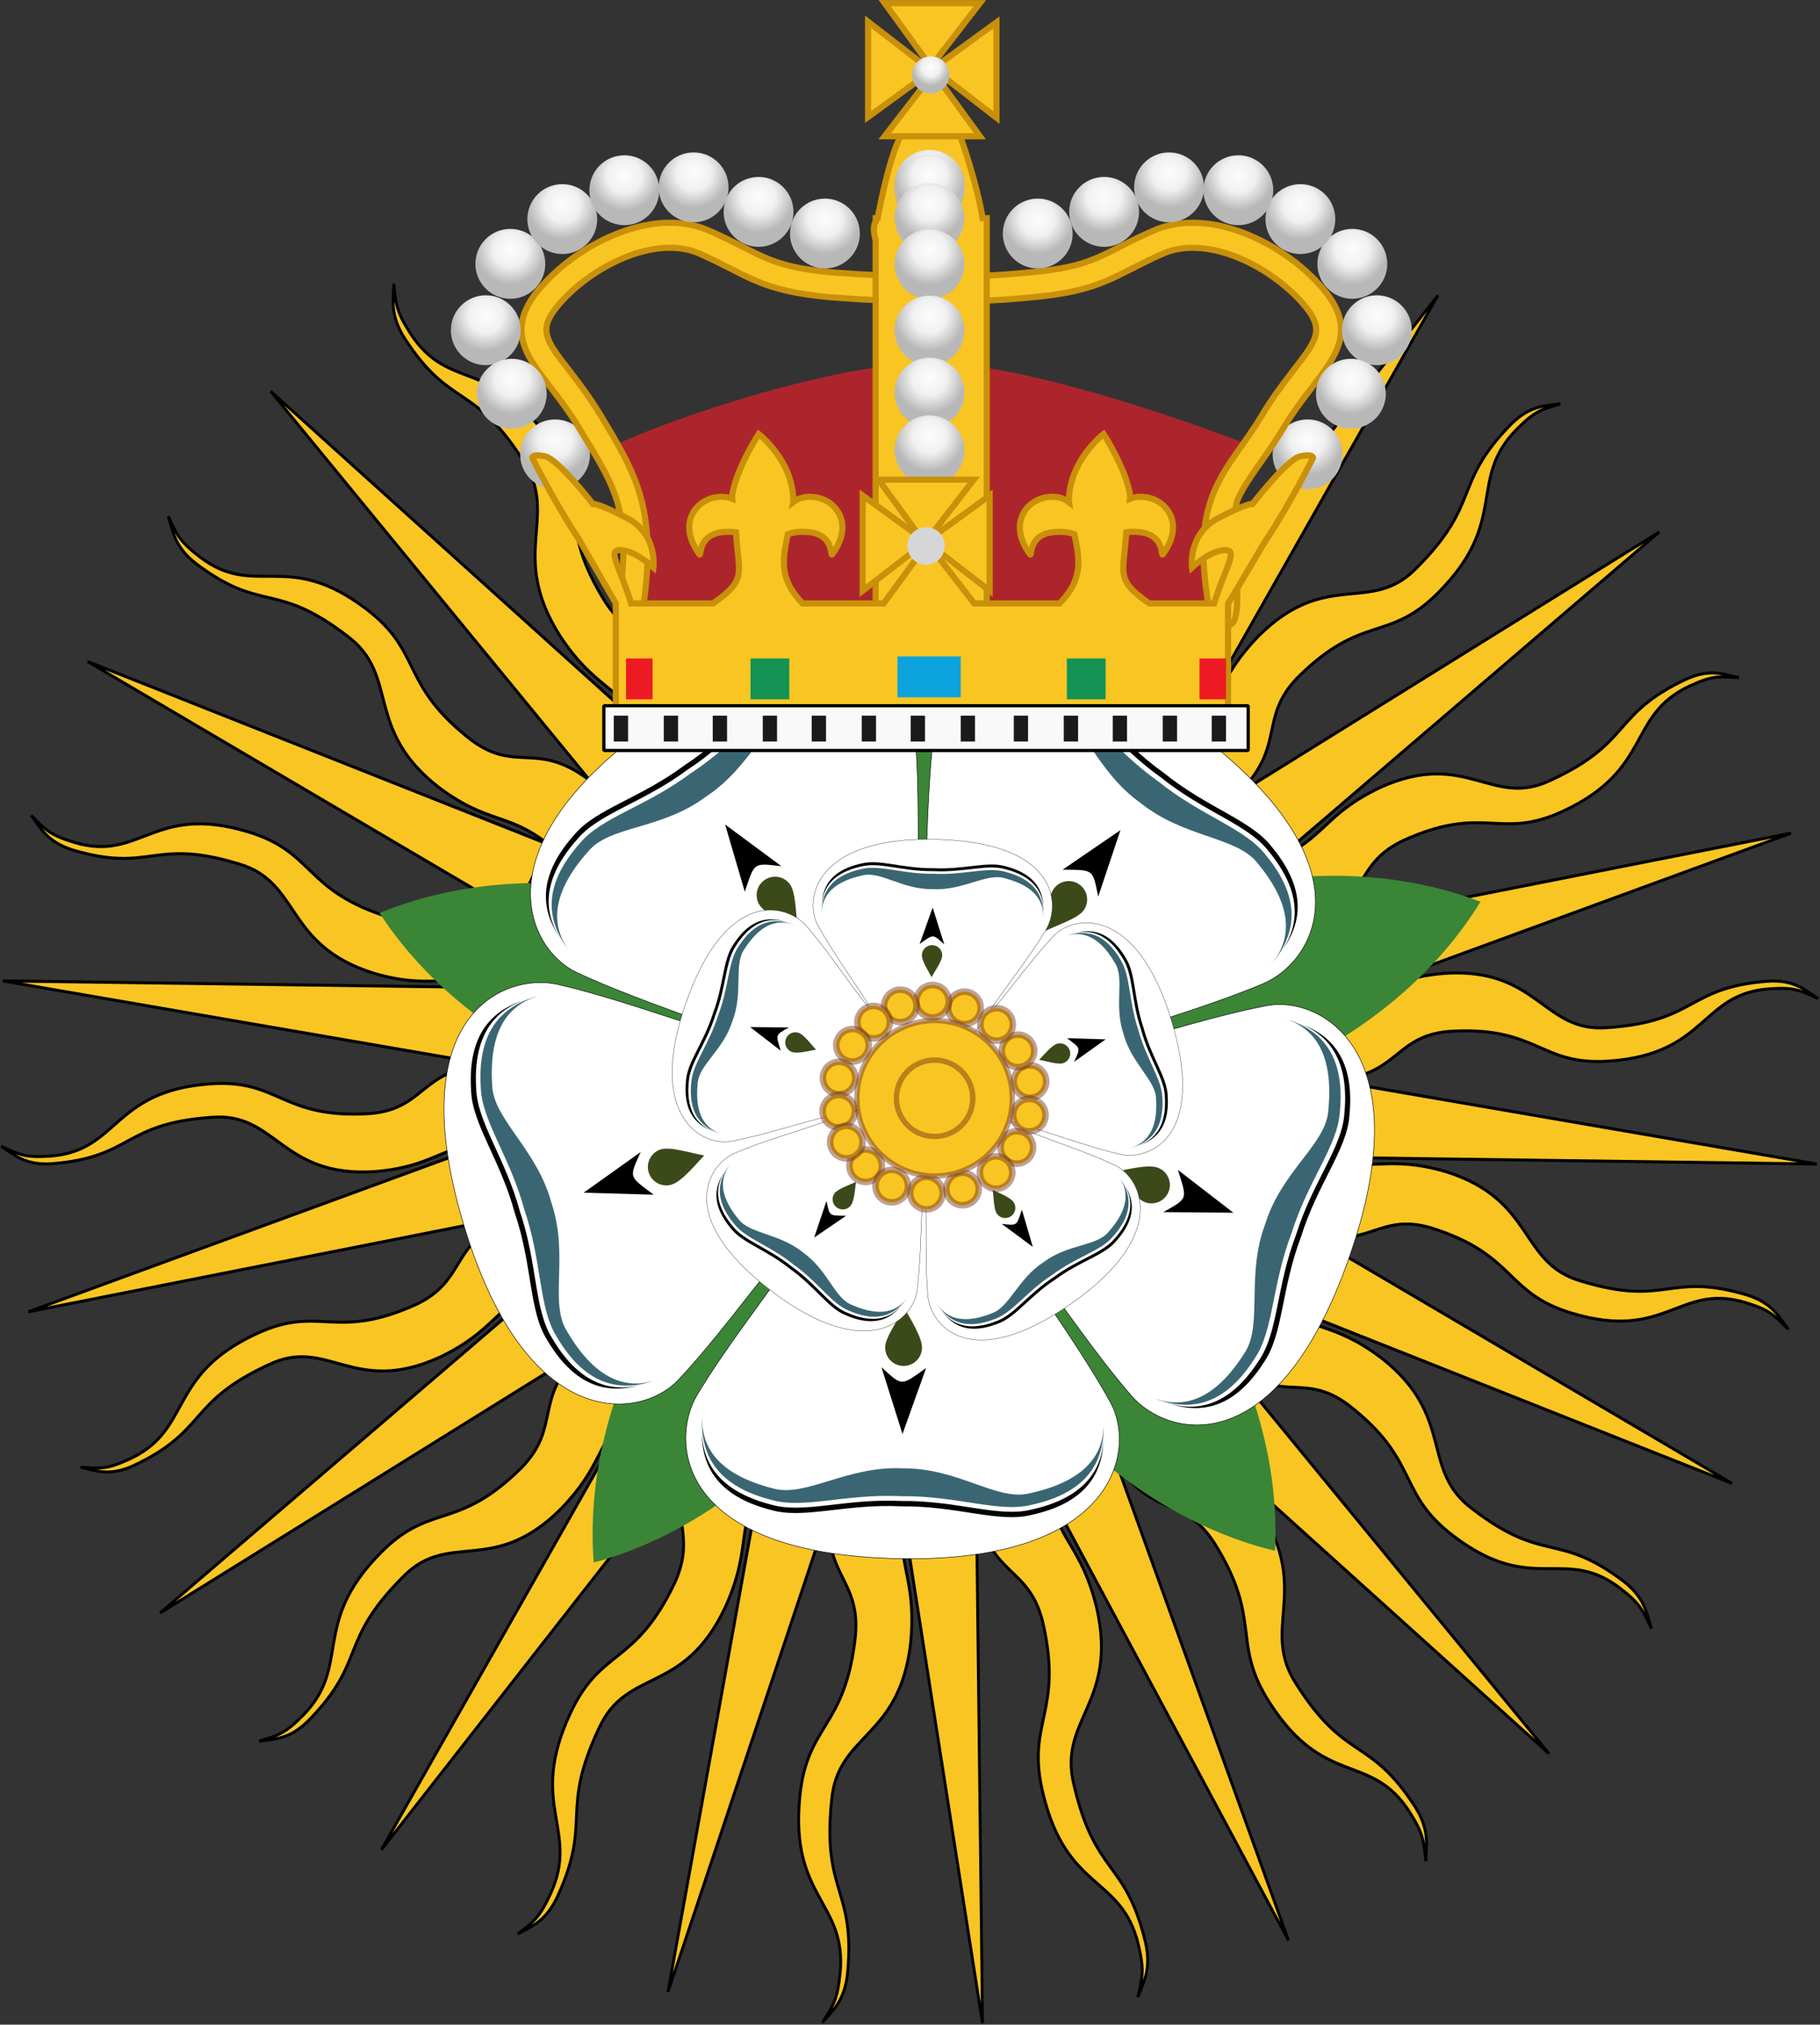 <?xml version="1.0" encoding="UTF-8" standalone="no"?>
<!-- Created with Inkscape (http://www.inkscape.org/) -->
<svg
   xmlns:dc="http://purl.org/dc/elements/1.1/"
   xmlns:cc="http://web.resource.org/cc/"
   xmlns:rdf="http://www.w3.org/1999/02/22-rdf-syntax-ns#"
   xmlns:svg="http://www.w3.org/2000/svg"
   xmlns="http://www.w3.org/2000/svg"
   xmlns:xlink="http://www.w3.org/1999/xlink"
   xmlns:sodipodi="http://sodipodi.sourceforge.net/DTD/sodipodi-0.dtd"
   xmlns:inkscape="http://www.inkscape.org/namespaces/inkscape"
   version="1.0"
   width="449.234"
   height="499.642"
   id="svg2623"
   sodipodi:version="0.32"
   inkscape:version="0.45.1"
   sodipodi:docname="York Herald Badge.svg"
   inkscape:output_extension="org.inkscape.output.svg.inkscape"
   sodipodi:docbase="C:\My Pictures\armor">
  <rect width="100%" height="100%" fill="#333333" stroke="none"/>
  <sodipodi:namedview
     inkscape:window-height="480"
     inkscape:window-width="640"
     inkscape:pageshadow="2"
     inkscape:pageopacity="0.0"
     guidetolerance="10.0"
     gridtolerance="10.0"
     objecttolerance="10.0"
     borderopacity="1.0"
     bordercolor="#666666"
     pagecolor="#ffffff"
     id="base" />
  <defs
     id="defs2625">
    <linearGradient
       id="linearGradient8984">
      <stop
         style="stop-color:#fdfdfd;stop-opacity:1"
         offset="0"
         id="stop8986" />
      <stop
         style="stop-color:#f0f0f0;stop-opacity:1"
         offset="0.5"
         id="stop8992" />
      <stop
         style="stop-color:#b8b8b8;stop-opacity:1"
         offset="1"
         id="stop8988" />
    </linearGradient>
    <radialGradient
       cx="-199.404"
       cy="211.206"
       r="9.546"
       fx="-199.404"
       fy="211.206"
       id="radialGradient3686"
       xlink:href="#linearGradient8984"
       gradientUnits="userSpaceOnUse" />
    <radialGradient
       cx="-199.404"
       cy="211.206"
       r="9.546"
       fx="-199.404"
       fy="211.206"
       id="radialGradient3688"
       xlink:href="#linearGradient8984"
       gradientUnits="userSpaceOnUse" />
    <radialGradient
       cx="-199.404"
       cy="211.206"
       r="9.546"
       fx="-199.404"
       fy="211.206"
       id="radialGradient3690"
       xlink:href="#linearGradient8984"
       gradientUnits="userSpaceOnUse" />
    <radialGradient
       cx="-199.404"
       cy="211.206"
       r="9.546"
       fx="-199.404"
       fy="211.206"
       id="radialGradient3692"
       xlink:href="#linearGradient8984"
       gradientUnits="userSpaceOnUse" />
    <radialGradient
       cx="-199.404"
       cy="211.206"
       r="9.546"
       fx="-199.404"
       fy="211.206"
       id="radialGradient3694"
       xlink:href="#linearGradient8984"
       gradientUnits="userSpaceOnUse" />
    <radialGradient
       cx="-199.404"
       cy="211.206"
       r="9.546"
       fx="-199.404"
       fy="211.206"
       id="radialGradient3696"
       xlink:href="#linearGradient8984"
       gradientUnits="userSpaceOnUse" />
    <radialGradient
       cx="-199.404"
       cy="211.206"
       r="9.546"
       fx="-199.404"
       fy="211.206"
       id="radialGradient3698"
       xlink:href="#linearGradient8984"
       gradientUnits="userSpaceOnUse" />
    <radialGradient
       cx="-199.404"
       cy="211.206"
       r="9.546"
       fx="-199.404"
       fy="211.206"
       id="radialGradient3700"
       xlink:href="#linearGradient8984"
       gradientUnits="userSpaceOnUse" />
    <radialGradient
       cx="-199.404"
       cy="211.206"
       r="9.546"
       fx="-199.404"
       fy="211.206"
       id="radialGradient3702"
       xlink:href="#linearGradient8984"
       gradientUnits="userSpaceOnUse" />
    <radialGradient
       cx="-199.404"
       cy="211.206"
       r="9.546"
       fx="-199.404"
       fy="211.206"
       id="radialGradient3704"
       xlink:href="#linearGradient8984"
       gradientUnits="userSpaceOnUse" />
    <radialGradient
       cx="-199.404"
       cy="211.206"
       r="9.546"
       fx="-199.404"
       fy="211.206"
       id="radialGradient3706"
       xlink:href="#linearGradient8984"
       gradientUnits="userSpaceOnUse" />
    <radialGradient
       cx="-199.404"
       cy="211.206"
       r="9.546"
       fx="-199.404"
       fy="211.206"
       id="radialGradient3708"
       xlink:href="#linearGradient8984"
       gradientUnits="userSpaceOnUse" />
    <radialGradient
       cx="-199.404"
       cy="211.206"
       r="9.546"
       fx="-199.404"
       fy="211.206"
       id="radialGradient3710"
       xlink:href="#linearGradient8984"
       gradientUnits="userSpaceOnUse" />
    <radialGradient
       cx="-199.404"
       cy="211.206"
       r="9.546"
       fx="-199.404"
       fy="211.206"
       id="radialGradient3712"
       xlink:href="#linearGradient8984"
       gradientUnits="userSpaceOnUse" />
    <radialGradient
       cx="-199.404"
       cy="211.206"
       r="9.546"
       fx="-199.404"
       fy="211.206"
       id="radialGradient3714"
       xlink:href="#linearGradient8984"
       gradientUnits="userSpaceOnUse" />
    <radialGradient
       cx="-199.404"
       cy="211.206"
       r="9.546"
       fx="-199.404"
       fy="211.206"
       id="radialGradient3716"
       xlink:href="#linearGradient8984"
       gradientUnits="userSpaceOnUse" />
    <radialGradient
       cx="-199.404"
       cy="211.206"
       r="9.546"
       fx="-199.404"
       fy="211.206"
       id="radialGradient3718"
       xlink:href="#linearGradient8984"
       gradientUnits="userSpaceOnUse" />
    <radialGradient
       cx="-199.404"
       cy="211.206"
       r="9.546"
       fx="-199.404"
       fy="211.206"
       id="radialGradient3720"
       xlink:href="#linearGradient8984"
       gradientUnits="userSpaceOnUse" />
    <radialGradient
       cx="-199.404"
       cy="211.206"
       r="9.546"
       fx="-199.404"
       fy="211.206"
       id="radialGradient3722"
       xlink:href="#linearGradient8984"
       gradientUnits="userSpaceOnUse" />
    <radialGradient
       cx="-199.404"
       cy="211.206"
       r="9.546"
       fx="-199.404"
       fy="211.206"
       id="radialGradient3724"
       xlink:href="#linearGradient8984"
       gradientUnits="userSpaceOnUse" />
    <radialGradient
       cx="-199.404"
       cy="211.206"
       r="9.546"
       fx="-199.404"
       fy="211.206"
       id="radialGradient3726"
       xlink:href="#linearGradient8984"
       gradientUnits="userSpaceOnUse" />
    <radialGradient
       cx="-199.404"
       cy="211.206"
       r="9.546"
       fx="-199.404"
       fy="211.206"
       id="radialGradient3728"
       xlink:href="#linearGradient8984"
       gradientUnits="userSpaceOnUse" />
    <radialGradient
       cx="-199.404"
       cy="211.206"
       r="9.546"
       fx="-199.404"
       fy="211.206"
       id="radialGradient3730"
       xlink:href="#linearGradient8984"
       gradientUnits="userSpaceOnUse" />
    <radialGradient
       cx="-199.404"
       cy="211.206"
       r="9.546"
       fx="-199.404"
       fy="211.206"
       id="radialGradient3732"
       xlink:href="#linearGradient8984"
       gradientUnits="userSpaceOnUse" />
    <radialGradient
       cx="-199.404"
       cy="211.206"
       r="9.546"
       fx="-199.404"
       fy="211.206"
       id="radialGradient3734"
       xlink:href="#linearGradient8984"
       gradientUnits="userSpaceOnUse" />
    <radialGradient
       cx="-199.404"
       cy="211.206"
       r="9.546"
       fx="-199.404"
       fy="211.206"
       id="radialGradient3736"
       xlink:href="#linearGradient8984"
       gradientUnits="userSpaceOnUse" />
  </defs>
  <g
     transform="matrix(0.872,-0.226,0.216,0.914,-421.104,187.239)"
     id="g2491"
     style="stroke:#000000;stroke-opacity:1;stroke-width:0.783;stroke-miterlimit:4;stroke-dasharray:none">
    <g
       transform="matrix(0.303,0.36,-0.36,0.303,634.775,148.741)"
       id="g5581"
       style="stroke:#000000;stroke-opacity:1;stroke-width:1.663;stroke-miterlimit:4;stroke-dasharray:none">
      <g
         id="g5565"
         style="stroke:#000000;stroke-opacity:1;stroke-width:1.663;stroke-miterlimit:4;stroke-dasharray:none">
        <path
           d="M 473.221,50.286 L 473.221,93.224 C 512.421,93.764 510.866,71.144 543.426,70.77 C 595.807,71.167 594.886,93.889 636.096,93.746 C 692.98,93.689 691.402,60.276 731.241,60.075 C 746.674,60.057 749.574,62.214 759.848,67.517 C 752.427,62.179 746.703,55.913 731.204,55.76 C 683.405,55.951 688.419,75.297 636.107,75.086 C 598.123,75.529 598.205,38.882 543.369,38.297 C 507.832,38.629 502.948,50.66 473.221,50.286 z "
           style="fill:#f8c523;fill-opacity:1;fill-rule:evenodd;stroke:#000000;stroke-width:1.663;stroke-linecap:butt;stroke-linejoin:miter;stroke-miterlimit:4;stroke-dasharray:none;stroke-opacity:1"
           id="path2378" />
        <path
           d="M 465.754,7.829 L 473.257,50.17 L 750.415,-25.589 L 465.754,7.829 z "
           style="fill:#f8c523;fill-opacity:1;fill-rule:evenodd;stroke:#000000;stroke-width:1.663;stroke-linecap:butt;stroke-linejoin:miter;stroke-miterlimit:4;stroke-dasharray:none;stroke-opacity:1"
           id="path2398" />
      </g>
      <g
         transform="matrix(0.94,-0.342,0.342,0.94,-10.772,82.044)"
         id="g5569"
         style="stroke:#000000;stroke-opacity:1;stroke-width:1.663;stroke-miterlimit:4;stroke-dasharray:none">
        <path
           d="M 473.221,50.286 L 473.221,93.224 C 512.421,93.764 510.866,71.144 543.426,70.77 C 595.807,71.167 594.886,93.889 636.096,93.746 C 692.98,93.689 691.402,60.276 731.241,60.075 C 746.674,60.057 749.574,62.214 759.848,67.517 C 752.427,62.179 746.703,55.913 731.204,55.76 C 683.405,55.951 688.419,75.297 636.107,75.086 C 598.123,75.529 598.205,38.882 543.369,38.297 C 507.832,38.629 502.948,50.66 473.221,50.286 z "
           style="fill:#f8c523;fill-opacity:1;fill-rule:evenodd;stroke:#000000;stroke-width:1.663;stroke-linecap:butt;stroke-linejoin:miter;stroke-miterlimit:4;stroke-dasharray:none;stroke-opacity:1"
           id="path5571" />
        <path
           d="M 465.754,7.829 L 473.257,50.17 L 750.415,-25.589 L 465.754,7.829 z "
           style="fill:#f8c523;fill-opacity:1;fill-rule:evenodd;stroke:#000000;stroke-width:1.663;stroke-linecap:butt;stroke-linejoin:miter;stroke-miterlimit:4;stroke-dasharray:none;stroke-opacity:1"
           id="path5573" />
      </g>
      <g
         transform="matrix(0.94,0.342,-0.342,0.94,38.3,-73.534)"
         id="g5575"
         style="stroke:#000000;stroke-opacity:1;stroke-width:1.663;stroke-miterlimit:4;stroke-dasharray:none">
        <path
           d="M 473.221,50.286 L 473.221,93.224 C 512.421,93.764 510.866,71.144 543.426,70.77 C 595.807,71.167 594.886,93.889 636.096,93.746 C 692.98,93.689 691.402,60.276 731.241,60.075 C 746.674,60.057 749.574,62.214 759.848,67.517 C 752.427,62.179 746.703,55.913 731.204,55.76 C 683.405,55.951 688.419,75.297 636.107,75.086 C 598.123,75.529 598.205,38.882 543.369,38.297 C 507.832,38.629 502.948,50.66 473.221,50.286 z "
           style="fill:#f8c523;fill-opacity:1;fill-rule:evenodd;stroke:#000000;stroke-width:1.663;stroke-linecap:butt;stroke-linejoin:miter;stroke-miterlimit:4;stroke-dasharray:none;stroke-opacity:1"
           id="path5577" />
        <path
           d="M 465.754,7.829 L 473.257,50.17 L 750.415,-25.589 L 465.754,7.829 z "
           style="fill:#f8c523;fill-opacity:1;fill-rule:evenodd;stroke:#000000;stroke-width:1.663;stroke-linecap:butt;stroke-linejoin:miter;stroke-miterlimit:4;stroke-dasharray:none;stroke-opacity:1"
           id="path5579" />
      </g>
    </g>
    <g
       transform="matrix(0.463,-8.2290923e-2,8.2290923e-2,0.463,566.6,237.85)"
       id="g5592"
       style="stroke:#000000;stroke-opacity:1;stroke-width:1.663;stroke-miterlimit:4;stroke-dasharray:none">
      <g
         id="g5594"
         style="stroke:#000000;stroke-opacity:1;stroke-width:1.663;stroke-miterlimit:4;stroke-dasharray:none">
        <path
           d="M 473.221,50.286 L 473.221,93.224 C 512.421,93.764 510.866,71.144 543.426,70.77 C 595.807,71.167 594.886,93.889 636.096,93.746 C 692.98,93.689 691.402,60.276 731.241,60.075 C 746.674,60.057 749.574,62.214 759.848,67.517 C 752.427,62.179 746.703,55.913 731.204,55.76 C 683.405,55.951 688.419,75.297 636.107,75.086 C 598.123,75.529 598.205,38.882 543.369,38.297 C 507.832,38.629 502.948,50.66 473.221,50.286 z "
           style="fill:#f8c523;fill-opacity:1;fill-rule:evenodd;stroke:#000000;stroke-width:1.663;stroke-linecap:butt;stroke-linejoin:miter;stroke-miterlimit:4;stroke-dasharray:none;stroke-opacity:1"
           id="path5596" />
        <path
           d="M 465.754,7.829 L 473.257,50.17 L 750.415,-25.589 L 465.754,7.829 z "
           style="fill:#f8c523;fill-opacity:1;fill-rule:evenodd;stroke:#000000;stroke-width:1.663;stroke-linecap:butt;stroke-linejoin:miter;stroke-miterlimit:4;stroke-dasharray:none;stroke-opacity:1"
           id="path5598" />
      </g>
      <g
         transform="matrix(0.94,-0.342,0.342,0.94,-10.772,82.044)"
         id="g5600"
         style="stroke:#000000;stroke-opacity:1;stroke-width:1.663;stroke-miterlimit:4;stroke-dasharray:none">
        <path
           d="M 473.221,50.286 L 473.221,93.224 C 512.421,93.764 510.866,71.144 543.426,70.77 C 595.807,71.167 594.886,93.889 636.096,93.746 C 692.98,93.689 691.402,60.276 731.241,60.075 C 746.674,60.057 749.574,62.214 759.848,67.517 C 752.427,62.179 746.703,55.913 731.204,55.76 C 683.405,55.951 688.419,75.297 636.107,75.086 C 598.123,75.529 598.205,38.882 543.369,38.297 C 507.832,38.629 502.948,50.66 473.221,50.286 z "
           style="fill:#f8c523;fill-opacity:1;fill-rule:evenodd;stroke:#000000;stroke-width:1.663;stroke-linecap:butt;stroke-linejoin:miter;stroke-miterlimit:4;stroke-dasharray:none;stroke-opacity:1"
           id="path5602" />
        <path
           d="M 465.754,7.829 L 473.257,50.17 L 750.415,-25.589 L 465.754,7.829 z "
           style="fill:#f8c523;fill-opacity:1;fill-rule:evenodd;stroke:#000000;stroke-width:1.663;stroke-linecap:butt;stroke-linejoin:miter;stroke-miterlimit:4;stroke-dasharray:none;stroke-opacity:1"
           id="path5604" />
      </g>
      <g
         transform="matrix(0.94,0.342,-0.342,0.94,38.3,-73.534)"
         id="g5606"
         style="stroke:#000000;stroke-opacity:1;stroke-width:1.663;stroke-miterlimit:4;stroke-dasharray:none">
        <path
           d="M 473.221,50.286 L 473.221,93.224 C 512.421,93.764 510.866,71.144 543.426,70.77 C 595.807,71.167 594.886,93.889 636.096,93.746 C 692.98,93.689 691.402,60.276 731.241,60.075 C 746.674,60.057 749.574,62.214 759.848,67.517 C 752.427,62.179 746.703,55.913 731.204,55.76 C 683.405,55.951 688.419,75.297 636.107,75.086 C 598.123,75.529 598.205,38.882 543.369,38.297 C 507.832,38.629 502.948,50.66 473.221,50.286 z "
           style="fill:#f8c523;fill-opacity:1;fill-rule:evenodd;stroke:#000000;stroke-width:1.663;stroke-linecap:butt;stroke-linejoin:miter;stroke-miterlimit:4;stroke-dasharray:none;stroke-opacity:1"
           id="path5608" />
        <path
           d="M 465.754,7.829 L 473.257,50.17 L 750.415,-25.589 L 465.754,7.829 z "
           style="fill:#f8c523;fill-opacity:1;fill-rule:evenodd;stroke:#000000;stroke-width:1.663;stroke-linecap:butt;stroke-linejoin:miter;stroke-miterlimit:4;stroke-dasharray:none;stroke-opacity:1"
           id="path5610" />
      </g>
    </g>
    <g
       transform="matrix(-0.16,0.442,-0.442,-0.16,746.178,163.221)"
       id="g2431"
       style="stroke:#000000;stroke-opacity:1;stroke-width:1.663;stroke-miterlimit:4;stroke-dasharray:none">
      <g
         id="g2433"
         style="stroke:#000000;stroke-opacity:1;stroke-width:1.663;stroke-miterlimit:4;stroke-dasharray:none">
        <path
           d="M 473.221,50.286 L 473.221,93.224 C 512.421,93.764 510.866,71.144 543.426,70.77 C 595.807,71.167 594.886,93.889 636.096,93.746 C 692.98,93.689 691.402,60.276 731.241,60.075 C 746.674,60.057 749.574,62.214 759.848,67.517 C 752.427,62.179 746.703,55.913 731.204,55.76 C 683.405,55.951 688.419,75.297 636.107,75.086 C 598.123,75.529 598.205,38.882 543.369,38.297 C 507.832,38.629 502.948,50.66 473.221,50.286 z "
           style="fill:#f8c523;fill-opacity:1;fill-rule:evenodd;stroke:#000000;stroke-width:1.663;stroke-linecap:butt;stroke-linejoin:miter;stroke-miterlimit:4;stroke-dasharray:none;stroke-opacity:1"
           id="path2435" />
        <path
           d="M 465.754,7.829 L 473.257,50.17 L 750.415,-25.589 L 465.754,7.829 z "
           style="fill:#f8c523;fill-opacity:1;fill-rule:evenodd;stroke:#000000;stroke-width:1.663;stroke-linecap:butt;stroke-linejoin:miter;stroke-miterlimit:4;stroke-dasharray:none;stroke-opacity:1"
           id="path2437" />
      </g>
      <g
         transform="matrix(0.94,-0.342,0.342,0.94,-10.772,82.044)"
         id="g2439"
         style="stroke:#000000;stroke-opacity:1;stroke-width:1.663;stroke-miterlimit:4;stroke-dasharray:none">
        <path
           d="M 473.221,50.286 L 473.221,93.224 C 512.421,93.764 510.866,71.144 543.426,70.77 C 595.807,71.167 594.886,93.889 636.096,93.746 C 692.98,93.689 691.402,60.276 731.241,60.075 C 746.674,60.057 749.574,62.214 759.848,67.517 C 752.427,62.179 746.703,55.913 731.204,55.76 C 683.405,55.951 688.419,75.297 636.107,75.086 C 598.123,75.529 598.205,38.882 543.369,38.297 C 507.832,38.629 502.948,50.66 473.221,50.286 z "
           style="fill:#f8c523;fill-opacity:1;fill-rule:evenodd;stroke:#000000;stroke-width:1.663;stroke-linecap:butt;stroke-linejoin:miter;stroke-miterlimit:4;stroke-dasharray:none;stroke-opacity:1"
           id="path2441" />
        <path
           d="M 465.754,7.829 L 473.257,50.17 L 750.415,-25.589 L 465.754,7.829 z "
           style="fill:#f8c523;fill-opacity:1;fill-rule:evenodd;stroke:#000000;stroke-width:1.663;stroke-linecap:butt;stroke-linejoin:miter;stroke-miterlimit:4;stroke-dasharray:none;stroke-opacity:1"
           id="path2443" />
      </g>
      <g
         transform="matrix(0.94,0.342,-0.342,0.94,38.3,-73.534)"
         id="g2445"
         style="stroke:#000000;stroke-opacity:1;stroke-width:1.663;stroke-miterlimit:4;stroke-dasharray:none">
        <path
           d="M 473.221,50.286 L 473.221,93.224 C 512.421,93.764 510.866,71.144 543.426,70.77 C 595.807,71.167 594.886,93.889 636.096,93.746 C 692.98,93.689 691.402,60.276 731.241,60.075 C 746.674,60.057 749.574,62.214 759.848,67.517 C 752.427,62.179 746.703,55.913 731.204,55.76 C 683.405,55.951 688.419,75.297 636.107,75.086 C 598.123,75.529 598.205,38.882 543.369,38.297 C 507.832,38.629 502.948,50.66 473.221,50.286 z "
           style="fill:#f8c523;fill-opacity:1;fill-rule:evenodd;stroke:#000000;stroke-width:1.663;stroke-linecap:butt;stroke-linejoin:miter;stroke-miterlimit:4;stroke-dasharray:none;stroke-opacity:1"
           id="path2447" />
        <path
           d="M 465.754,7.829 L 473.257,50.17 L 750.415,-25.589 L 465.754,7.829 z "
           style="fill:#f8c523;fill-opacity:1;fill-rule:evenodd;stroke:#000000;stroke-width:1.663;stroke-linecap:butt;stroke-linejoin:miter;stroke-miterlimit:4;stroke-dasharray:none;stroke-opacity:1"
           id="path2449" />
      </g>
    </g>
    <g
       transform="matrix(-0.463,8.2290945e-2,-8.2290945e-2,-0.463,789.237,266.822)"
       id="g2451"
       style="stroke:#000000;stroke-opacity:1;stroke-width:1.663;stroke-miterlimit:4;stroke-dasharray:none">
      <g
         id="g2453"
         style="stroke:#000000;stroke-opacity:1;stroke-width:1.663;stroke-miterlimit:4;stroke-dasharray:none">
        <path
           d="M 473.221,50.286 L 473.221,93.224 C 512.421,93.764 510.866,71.144 543.426,70.77 C 595.807,71.167 594.886,93.889 636.096,93.746 C 692.98,93.689 691.402,60.276 731.241,60.075 C 746.674,60.057 749.574,62.214 759.848,67.517 C 752.427,62.179 746.703,55.913 731.204,55.76 C 683.405,55.951 688.419,75.297 636.107,75.086 C 598.123,75.529 598.205,38.882 543.369,38.297 C 507.832,38.629 502.948,50.66 473.221,50.286 z "
           style="fill:#f8c523;fill-opacity:1;fill-rule:evenodd;stroke:#000000;stroke-width:1.663;stroke-linecap:butt;stroke-linejoin:miter;stroke-miterlimit:4;stroke-dasharray:none;stroke-opacity:1"
           id="path2455" />
        <path
           d="M 465.754,7.829 L 473.257,50.17 L 750.415,-25.589 L 465.754,7.829 z "
           style="fill:#f8c523;fill-opacity:1;fill-rule:evenodd;stroke:#000000;stroke-width:1.663;stroke-linecap:butt;stroke-linejoin:miter;stroke-miterlimit:4;stroke-dasharray:none;stroke-opacity:1"
           id="path2457" />
      </g>
      <g
         transform="matrix(0.94,-0.342,0.342,0.94,-10.772,82.044)"
         id="g2459"
         style="stroke:#000000;stroke-opacity:1;stroke-width:1.663;stroke-miterlimit:4;stroke-dasharray:none">
        <path
           d="M 473.221,50.286 L 473.221,93.224 C 512.421,93.764 510.866,71.144 543.426,70.77 C 595.807,71.167 594.886,93.889 636.096,93.746 C 692.98,93.689 691.402,60.276 731.241,60.075 C 746.674,60.057 749.574,62.214 759.848,67.517 C 752.427,62.179 746.703,55.913 731.204,55.76 C 683.405,55.951 688.419,75.297 636.107,75.086 C 598.123,75.529 598.205,38.882 543.369,38.297 C 507.832,38.629 502.948,50.66 473.221,50.286 z "
           style="fill:#f8c523;fill-opacity:1;fill-rule:evenodd;stroke:#000000;stroke-width:1.663;stroke-linecap:butt;stroke-linejoin:miter;stroke-miterlimit:4;stroke-dasharray:none;stroke-opacity:1"
           id="path2461" />
        <path
           d="M 465.754,7.829 L 473.257,50.17 L 750.415,-25.589 L 465.754,7.829 z "
           style="fill:#f8c523;fill-opacity:1;fill-rule:evenodd;stroke:#000000;stroke-width:1.663;stroke-linecap:butt;stroke-linejoin:miter;stroke-miterlimit:4;stroke-dasharray:none;stroke-opacity:1"
           id="path2463" />
      </g>
      <g
         transform="matrix(0.94,0.342,-0.342,0.94,38.3,-73.534)"
         id="g2465"
         style="stroke:#000000;stroke-opacity:1;stroke-width:1.663;stroke-miterlimit:4;stroke-dasharray:none">
        <path
           d="M 473.221,50.286 L 473.221,93.224 C 512.421,93.764 510.866,71.144 543.426,70.77 C 595.807,71.167 594.886,93.889 636.096,93.746 C 692.98,93.689 691.402,60.276 731.241,60.075 C 746.674,60.057 749.574,62.214 759.848,67.517 C 752.427,62.179 746.703,55.913 731.204,55.76 C 683.405,55.951 688.419,75.297 636.107,75.086 C 598.123,75.529 598.205,38.882 543.369,38.297 C 507.832,38.629 502.948,50.66 473.221,50.286 z "
           style="fill:#f8c523;fill-opacity:1;fill-rule:evenodd;stroke:#000000;stroke-width:1.663;stroke-linecap:butt;stroke-linejoin:miter;stroke-miterlimit:4;stroke-dasharray:none;stroke-opacity:1"
           id="path2467" />
        <path
           d="M 465.754,7.829 L 473.257,50.17 L 750.415,-25.589 L 465.754,7.829 z "
           style="fill:#f8c523;fill-opacity:1;fill-rule:evenodd;stroke:#000000;stroke-width:1.663;stroke-linecap:butt;stroke-linejoin:miter;stroke-miterlimit:4;stroke-dasharray:none;stroke-opacity:1"
           id="path2469" />
      </g>
    </g>
    <g
       transform="matrix(-0.303,-0.36,0.36,-0.303,721.118,355.943)"
       id="g2471"
       style="stroke:#000000;stroke-opacity:1;stroke-width:1.663;stroke-miterlimit:4;stroke-dasharray:none">
      <g
         id="g2473"
         style="stroke:#000000;stroke-opacity:1;stroke-width:1.663;stroke-miterlimit:4;stroke-dasharray:none">
        <path
           d="M 473.221,50.286 L 473.221,93.224 C 512.421,93.764 510.866,71.144 543.426,70.77 C 595.807,71.167 594.886,93.889 636.096,93.746 C 692.98,93.689 691.402,60.276 731.241,60.075 C 746.674,60.057 749.574,62.214 759.848,67.517 C 752.427,62.179 746.703,55.913 731.204,55.76 C 683.405,55.951 688.419,75.297 636.107,75.086 C 598.123,75.529 598.205,38.882 543.369,38.297 C 507.832,38.629 502.948,50.66 473.221,50.286 z "
           style="fill:#f8c523;fill-opacity:1;fill-rule:evenodd;stroke:#000000;stroke-width:1.663;stroke-linecap:butt;stroke-linejoin:miter;stroke-miterlimit:4;stroke-dasharray:none;stroke-opacity:1"
           id="path2475" />
        <path
           d="M 465.754,7.829 L 473.257,50.17 L 750.415,-25.589 L 465.754,7.829 z "
           style="fill:#f8c523;fill-opacity:1;fill-rule:evenodd;stroke:#000000;stroke-width:1.663;stroke-linecap:butt;stroke-linejoin:miter;stroke-miterlimit:4;stroke-dasharray:none;stroke-opacity:1"
           id="path2477" />
      </g>
      <g
         transform="matrix(0.94,-0.342,0.342,0.94,-10.772,82.044)"
         id="g2479"
         style="stroke:#000000;stroke-opacity:1;stroke-width:1.663;stroke-miterlimit:4;stroke-dasharray:none">
        <path
           d="M 473.221,50.286 L 473.221,93.224 C 512.421,93.764 510.866,71.144 543.426,70.77 C 595.807,71.167 594.886,93.889 636.096,93.746 C 692.98,93.689 691.402,60.276 731.241,60.075 C 746.674,60.057 749.574,62.214 759.848,67.517 C 752.427,62.179 746.703,55.913 731.204,55.76 C 683.405,55.951 688.419,75.297 636.107,75.086 C 598.123,75.529 598.205,38.882 543.369,38.297 C 507.832,38.629 502.948,50.66 473.221,50.286 z "
           style="fill:#f8c523;fill-opacity:1;fill-rule:evenodd;stroke:#000000;stroke-width:1.663;stroke-linecap:butt;stroke-linejoin:miter;stroke-miterlimit:4;stroke-dasharray:none;stroke-opacity:1"
           id="path2481" />
        <path
           d="M 465.754,7.829 L 473.257,50.17 L 750.415,-25.589 L 465.754,7.829 z "
           style="fill:#f8c523;fill-opacity:1;fill-rule:evenodd;stroke:#000000;stroke-width:1.663;stroke-linecap:butt;stroke-linejoin:miter;stroke-miterlimit:4;stroke-dasharray:none;stroke-opacity:1"
           id="path2483" />
      </g>
      <g
         transform="matrix(0.94,0.342,-0.342,0.94,38.3,-73.534)"
         id="g2485"
         style="stroke:#000000;stroke-opacity:1;stroke-width:1.663;stroke-miterlimit:4;stroke-dasharray:none">
        <path
           d="M 473.221,50.286 L 473.221,93.224 C 512.421,93.764 510.866,71.144 543.426,70.77 C 595.807,71.167 594.886,93.889 636.096,93.746 C 692.98,93.689 691.402,60.276 731.241,60.075 C 746.674,60.057 749.574,62.214 759.848,67.517 C 752.427,62.179 746.703,55.913 731.204,55.76 C 683.405,55.951 688.419,75.297 636.107,75.086 C 598.123,75.529 598.205,38.882 543.369,38.297 C 507.832,38.629 502.948,50.66 473.221,50.286 z "
           style="fill:#f8c523;fill-opacity:1;fill-rule:evenodd;stroke:#000000;stroke-width:1.663;stroke-linecap:butt;stroke-linejoin:miter;stroke-miterlimit:4;stroke-dasharray:none;stroke-opacity:1"
           id="path2487" />
        <path
           d="M 465.754,7.829 L 473.257,50.17 L 750.415,-25.589 L 465.754,7.829 z "
           style="fill:#f8c523;fill-opacity:1;fill-rule:evenodd;stroke:#000000;stroke-width:1.663;stroke-linecap:butt;stroke-linejoin:miter;stroke-miterlimit:4;stroke-dasharray:none;stroke-opacity:1"
           id="path2489" />
      </g>
    </g>
  </g>
  <g
     transform="translate(92.053,6.1173523e-8)"
     id="g10478">
    <g
       transform="matrix(0.817,0.577,0.577,-0.817,-313.175,184.744)"
       id="g3294">
      <path
         d="M 416.113,48.028 C 401.323,65.828 391.99,91.438 391.99,119.952 C 391.99,148.465 401.323,174.035 416.113,191.835 C 430.907,174.035 440.276,148.47 440.276,119.952 C 440.276,91.433 430.907,65.828 416.113,48.028 z "
         style="fill:#3b8536;fill-opacity:1;fill-rule:evenodd;stroke:none;stroke-width:1.295pt;stroke-opacity:1"
         id="path3295" />
      <path
         d="M 551.765,147.384 C 530.266,138.819 503.025,137.857 475.907,146.668 C 448.79,155.479 427.355,172.257 414.997,191.823 C 436.498,200.393 463.706,201.403 490.829,192.591 C 517.951,183.778 539.408,166.955 551.765,147.384 z "
         style="fill:#3b8536;fill-opacity:1;fill-rule:evenodd;stroke:none;stroke-width:1.295pt;stroke-opacity:1"
         id="path3296" />
      <path
         d="M 500.816,307.438 C 502.318,284.345 494.815,258.14 478.056,235.072 C 461.296,212.004 438.716,196.803 416.288,191.096 C 414.782,214.193 422.228,240.382 438.991,263.454 C 455.754,286.526 478.384,301.734 500.816,307.438 z "
         style="fill:#3b8536;fill-opacity:1;fill-rule:evenodd;stroke:none;stroke-width:1.295pt;stroke-opacity:1"
         id="path3297" />
      <path
         d="M 331.453,307.439 C 353.881,301.732 376.485,286.498 393.244,263.43 C 410.004,240.363 417.483,214.19 415.98,191.097 C 393.548,196.801 370.943,211.976 354.18,235.048 C 337.417,258.12 329.946,284.342 331.453,307.439 z "
         style="fill:#3b8536;fill-opacity:1;fill-rule:evenodd;stroke:none;stroke-width:1.295pt;stroke-opacity:1"
         id="path3298" />
      <path
         d="M 280.495,148.426 C 292.853,167.992 314.326,184.783 341.444,193.594 C 368.562,202.405 395.764,201.43 417.263,192.865 C 404.906,173.293 383.488,156.483 356.365,147.671 C 329.242,138.858 301.996,139.856 280.495,148.426 z "
         style="fill:#3b8536;fill-opacity:1;fill-rule:evenodd;stroke:none;stroke-width:1.295pt;stroke-opacity:1"
         id="path3299" />
    </g>
    <g
       transform="matrix(0.798,0.603,0.603,-0.798,-314.007,170.286)"
       id="g3303">
      <path
         d="M 418.929,303.531 C 474.057,303.531 476.091,275.47 469.469,264 C 462.806,252.46 454.557,241.6 447.094,230.406 C 421.56,189.75 411.903,192.108 389.906,230.406 C 382.443,241.6 374.163,252.46 367.5,264 C 360.878,275.47 365.27,303.531 418.929,303.531 z "
         style="fill:#ffffff;fill-opacity:1;fill-rule:evenodd;stroke:#000000;stroke-width:0.125;stroke-dasharray:none;stroke-opacity:1"
         id="path3304" />
      <g
         id="g3305">
        <g
           id="g3306">
          <path
             d="M 406.044,260.988 C 413.25,264.065 412.626,264.179 418.853,260.988 C 416.718,264.685 414.583,268.383 412.448,272.08 C 410.314,268.383 408.179,264.685 406.044,260.988 z "
             transform="matrix(0.86,0,0,1.478,63.788,-129.229)"
             style="fill:#000000;fill-opacity:1;fill-rule:evenodd;stroke:none;stroke-width:0.375"
             id="path3307" />
          <path
             d="M 420.953,251.549 C 420.953,254.059 418.916,256.096 416.406,256.096 C 413.896,256.096 411.859,254.059 411.859,251.549 C 411.859,249.039 414.738,244.644 416.406,241.781 C 417.737,244.475 420.953,249.039 420.953,251.549 z "
             transform="translate(2.225,0)"
             style="fill:#3c4919;fill-opacity:1;fill-rule:evenodd;stroke:none;stroke-width:0.375"
             id="path3308" />
        </g>
        <g
           id="g3309">
          <path
             d="M 468.088,269.764 C 468.705,277.934 467.358,288.207 450.741,292.137 C 442.677,294.311 432.356,290.2 418.631,290.621 C 404.907,290.2 394.585,294.311 386.522,292.137 C 369.905,288.207 368.557,277.934 369.175,270.424 C 368.557,276.613 369.905,286.886 386.522,290.816 C 394.585,292.99 404.907,288.879 418.631,289.3 C 432.356,288.879 442.677,292.99 450.741,290.816 C 467.358,286.886 468.705,276.613 468.088,269.764 z "
             style="fill:#000000;fill-opacity:1;fill-rule:evenodd;stroke:none;stroke-width:0.375;stroke-opacity:1"
             id="path3310" />
          <path
             d="M 468.088,267.264 C 468.705,275.434 467.358,285.707 450.741,289.637 C 442.677,291.811 432.356,287.7 418.631,288.121 C 404.907,287.7 394.585,291.811 386.522,289.637 C 369.905,285.707 368.557,275.434 369.175,267.924 C 368.557,274.113 370.41,282.87 387.027,286.8 C 395.091,288.974 404.738,280.821 418.463,281.242 C 432.187,280.821 442.34,288.974 450.404,286.8 C 467.021,282.87 468.705,274.113 468.088,267.264 z "
             style="fill:#3a6673;fill-opacity:1;fill-rule:evenodd;stroke:none;stroke-width:0.375;stroke-opacity:1"
             id="path3311" />
        </g>
      </g>
    </g>
    <g
       transform="matrix(0.82,-0.572,-0.572,-0.82,-100.137,666.625)"
       id="g3312">
      <path
         d="M 418.929,303.531 C 474.057,303.531 476.091,275.47 469.469,264 C 462.806,252.46 454.557,241.6 447.094,230.406 C 421.56,189.75 411.903,192.108 389.906,230.406 C 382.443,241.6 374.163,252.46 367.5,264 C 360.878,275.47 365.27,303.531 418.929,303.531 z "
         style="fill:#ffffff;fill-opacity:1;fill-rule:evenodd;stroke:#000000;stroke-width:0.125;stroke-dasharray:none;stroke-opacity:1"
         id="path3313" />
      <g
         id="g3314">
        <g
           id="g3315">
          <path
             d="M 406.044,260.988 C 413.25,264.065 412.626,264.179 418.853,260.988 C 416.718,264.685 414.583,268.383 412.448,272.08 C 410.314,268.383 408.179,264.685 406.044,260.988 z "
             transform="matrix(0.86,0,0,1.478,63.788,-129.229)"
             style="fill:#000000;fill-opacity:1;fill-rule:evenodd;stroke:none;stroke-width:0.375"
             id="path3316" />
          <path
             d="M 420.953,251.549 C 420.953,254.059 418.916,256.096 416.406,256.096 C 413.896,256.096 411.859,254.059 411.859,251.549 C 411.859,249.039 414.738,244.644 416.406,241.781 C 417.737,244.475 420.953,249.039 420.953,251.549 z "
             transform="translate(2.225,0)"
             style="fill:#3c4919;fill-opacity:1;fill-rule:evenodd;stroke:none;stroke-width:0.375"
             id="path3317" />
        </g>
        <g
           id="g3318">
          <path
             d="M 468.088,269.764 C 468.705,277.934 467.358,288.207 450.741,292.137 C 442.677,294.311 432.356,290.2 418.631,290.621 C 404.907,290.2 394.585,294.311 386.522,292.137 C 369.905,288.207 368.557,277.934 369.175,270.424 C 368.557,276.613 369.905,286.886 386.522,290.816 C 394.585,292.99 404.907,288.879 418.631,289.3 C 432.356,288.879 442.677,292.99 450.741,290.816 C 467.358,286.886 468.705,276.613 468.088,269.764 z "
             style="fill:#000000;fill-opacity:1;fill-rule:evenodd;stroke:none;stroke-width:0.375;stroke-opacity:1"
             id="path3319" />
          <path
             d="M 468.088,267.264 C 468.705,275.434 467.358,285.707 450.741,289.637 C 442.677,291.811 432.356,287.7 418.631,288.121 C 404.907,287.7 394.585,291.811 386.522,289.637 C 369.905,285.707 368.557,275.434 369.175,267.924 C 368.557,274.113 370.41,282.87 387.027,286.8 C 395.091,288.974 404.738,280.821 418.463,281.242 C 432.187,280.821 442.34,288.974 450.404,286.8 C 467.021,282.87 468.705,274.113 468.088,267.264 z "
             style="fill:#3a6673;fill-opacity:1;fill-rule:evenodd;stroke:none;stroke-width:0.375;stroke-opacity:1"
             id="path3320" />
        </g>
      </g>
    </g>
    <g
       transform="matrix(-0.291,-0.957,-0.957,0.291,434.964,615.412)"
       id="g3321">
      <path
         d="M 418.929,303.531 C 474.057,303.531 476.091,275.47 469.469,264 C 462.806,252.46 454.557,241.6 447.094,230.406 C 421.56,189.75 411.903,192.108 389.906,230.406 C 382.443,241.6 374.163,252.46 367.5,264 C 360.878,275.47 365.27,303.531 418.929,303.531 z "
         style="fill:#ffffff;fill-opacity:1;fill-rule:evenodd;stroke:#000000;stroke-width:0.125"
         id="path3322" />
      <g
         id="g3323">
        <g
           id="g3324">
          <path
             d="M 406.044,260.988 C 413.25,264.065 412.626,264.179 418.853,260.988 C 416.718,264.685 414.583,268.383 412.448,272.08 C 410.314,268.383 408.179,264.685 406.044,260.988 z "
             transform="matrix(0.86,0,0,1.478,63.788,-129.229)"
             style="fill:#000000;fill-opacity:1;fill-rule:evenodd;stroke:none;stroke-width:0.375"
             id="path3325" />
          <path
             d="M 420.953,251.549 C 420.953,254.059 418.916,256.096 416.406,256.096 C 413.896,256.096 411.859,254.059 411.859,251.549 C 411.859,249.039 414.738,244.644 416.406,241.781 C 417.737,244.475 420.953,249.039 420.953,251.549 z "
             transform="translate(2.225,0)"
             style="fill:#3c4919;fill-opacity:1;fill-rule:evenodd;stroke:none;stroke-width:0.375"
             id="path3326" />
        </g>
        <g
           id="g3327">
          <path
             d="M 468.088,269.764 C 468.705,277.934 467.358,288.207 450.741,292.137 C 442.677,294.311 432.356,290.2 418.631,290.621 C 404.907,290.2 394.585,294.311 386.522,292.137 C 369.905,288.207 368.557,277.934 369.175,270.424 C 368.557,276.613 369.905,286.886 386.522,290.816 C 394.585,292.99 404.907,288.879 418.631,289.3 C 432.356,288.879 442.677,292.99 450.741,290.816 C 467.358,286.886 468.705,276.613 468.088,269.764 z "
             style="fill:#000000;fill-opacity:1;fill-rule:evenodd;stroke:none;stroke-width:0.375;stroke-opacity:1"
             id="path3328" />
          <path
             d="M 468.088,267.264 C 468.705,275.434 467.358,285.707 450.741,289.637 C 442.677,291.811 432.356,287.7 418.631,288.121 C 404.907,287.7 394.585,291.811 386.522,289.637 C 369.905,285.707 368.557,275.434 369.175,267.924 C 368.557,274.113 370.41,282.87 387.027,286.8 C 395.091,288.974 404.738,280.821 418.463,281.242 C 432.187,280.821 442.34,288.974 450.404,286.8 C 467.021,282.87 468.705,274.113 468.088,267.264 z "
             style="fill:#3a6673;fill-opacity:1;fill-rule:evenodd;stroke:none;stroke-width:0.375;stroke-opacity:1"
             id="path3329" />
        </g>
      </g>
    </g>
    <g
       transform="matrix(-0.327,0.945,0.945,0.327,91.34,-185.438)"
       id="g3339">
      <path
         d="M 418.929,303.531 C 474.057,303.531 476.091,275.47 469.469,264 C 462.806,252.46 454.557,241.6 447.094,230.406 C 421.56,189.75 411.903,192.108 389.906,230.406 C 382.443,241.6 374.163,252.46 367.5,264 C 360.878,275.47 365.27,303.531 418.929,303.531 z "
         style="fill:#ffffff;fill-opacity:1;fill-rule:evenodd;stroke:#000000;stroke-width:0.125"
         id="path3340" />
      <g
         id="g3341">
        <g
           id="g3342">
          <path
             d="M 406.044,260.988 C 413.25,264.065 412.626,264.179 418.853,260.988 C 416.718,264.685 414.583,268.383 412.448,272.08 C 410.314,268.383 408.179,264.685 406.044,260.988 z "
             transform="matrix(0.86,0,0,1.478,63.788,-129.229)"
             style="fill:#000000;fill-opacity:1;fill-rule:evenodd;stroke:none;stroke-width:0.375"
             id="path3343" />
          <path
             d="M 420.953,251.549 C 420.953,254.059 418.916,256.096 416.406,256.096 C 413.896,256.096 411.859,254.059 411.859,251.549 C 411.859,249.039 414.738,244.644 416.406,241.781 C 417.737,244.475 420.953,249.039 420.953,251.549 z "
             transform="translate(2.225,0)"
             style="fill:#3c4919;fill-opacity:1;fill-rule:evenodd;stroke:none;stroke-width:0.375"
             id="path3344" />
        </g>
        <g
           id="g3345">
          <path
             d="M 468.088,269.764 C 468.705,277.934 467.358,288.207 450.741,292.137 C 442.677,294.311 432.356,290.2 418.631,290.621 C 404.907,290.2 394.585,294.311 386.522,292.137 C 369.905,288.207 368.557,277.934 369.175,270.424 C 368.557,276.613 369.905,286.886 386.522,290.816 C 394.585,292.99 404.907,288.879 418.631,289.3 C 432.356,288.879 442.677,292.99 450.741,290.816 C 467.358,286.886 468.705,276.613 468.088,269.764 z "
             style="fill:#000000;fill-opacity:1;fill-rule:evenodd;stroke:none;stroke-width:0.375;stroke-opacity:1"
             id="path3346" />
          <path
             d="M 468.088,267.264 C 468.705,275.434 467.358,285.707 450.741,289.637 C 442.677,291.811 432.356,287.7 418.631,288.121 C 404.907,287.7 394.585,291.811 386.522,289.637 C 369.905,285.707 368.557,275.434 369.175,267.924 C 368.557,274.113 370.41,282.87 387.027,286.8 C 395.091,288.974 404.738,280.821 418.463,281.242 C 432.187,280.821 442.34,288.974 450.404,286.8 C 467.021,282.87 468.705,274.113 468.088,267.264 z "
             style="fill:#3a6673;fill-opacity:1;fill-rule:evenodd;stroke:none;stroke-width:0.375;stroke-opacity:1"
             id="path3347" />
        </g>
      </g>
    </g>
    <g
       transform="matrix(0.999,4.823418e-2,-4.823418e-2,0.999,12.301,-5.375)"
       id="g8460">
      <path
         d="M 136.209,383.825 C 81.105,385.429 78.254,357.443 84.54,345.786 C 90.864,334.058 98.794,322.964 105.928,311.559 C 130.267,270.181 139.989,272.256 163.091,309.894 C 170.877,320.865 179.47,331.478 186.466,342.818 C 193.419,354.089 189.846,382.263 136.209,383.825 z "
         style="fill:#ffffff;fill-opacity:1;fill-rule:evenodd;stroke:none;stroke-width:0.125;stroke-dasharray:none;stroke-opacity:1"
         id="path3331" />
      <path
         d="M 86.015,349.008 C 85.636,357.191 87.282,367.42 104.006,370.864 C 112.13,372.802 122.327,368.393 136.058,368.414 C 149.765,367.594 160.201,371.402 168.198,368.994 C 184.694,364.583 185.742,354.276 184.906,346.789 C 185.703,352.956 184.106,361.762 167.611,366.174 C 159.614,368.581 149.733,360.714 136.026,361.534 C 122.295,361.513 112.384,369.957 104.26,368.019 C 87.536,364.575 85.598,355.871 86.015,349.008 z "
         style="fill:#3a6673;fill-opacity:1;fill-rule:evenodd;stroke:none;stroke-width:0.375;stroke-opacity:1"
         id="path3338" />
      <g
         transform="matrix(-1,2.9109132e-2,2.9105814e-2,0.999,546.126,68.262)"
         id="g3333">
        <path
           d="M 406.044,260.988 C 413.25,264.065 412.626,264.179 418.853,260.988 C 416.718,264.685 414.583,268.383 412.448,272.08 C 410.314,268.383 408.179,264.685 406.044,260.988 z "
           transform="matrix(0.86,0,0,1.478,63.788,-129.229)"
           style="fill:#000000;fill-opacity:1;fill-rule:evenodd;stroke:none;stroke-width:0.375"
           id="path3334" />
        <path
           d="M 420.953,251.549 C 420.953,254.059 418.916,256.096 416.406,256.096 C 413.896,256.096 411.859,254.059 411.859,251.549 C 411.859,249.039 414.738,244.644 416.406,241.781 C 417.737,244.475 420.953,249.039 420.953,251.549 z "
           transform="translate(2.225,0)"
           style="fill:#3c4919;fill-opacity:1;fill-rule:evenodd;stroke:none;stroke-width:0.375"
           id="path3335" />
      </g>
      <path
         d="M 86.088,351.506 C 85.709,359.69 87.355,369.918 104.079,373.362 C 112.203,375.301 122.4,370.891 136.131,370.913 C 149.837,370.092 160.274,373.901 168.271,371.493 C 184.767,367.082 185.815,356.775 184.979,349.287 C 185.776,355.454 184.728,365.761 168.233,370.173 C 160.236,372.58 149.799,368.772 136.092,369.592 C 122.362,369.571 112.164,373.98 104.04,372.042 C 87.316,368.598 85.67,358.37 86.088,351.506 z "
         style="fill:#000000;fill-opacity:1;fill-rule:evenodd;stroke:none;stroke-width:0.375;stroke-opacity:1"
         id="path3337" />
      <path
         d="M 136.209,383.825 C 81.105,385.429 78.254,357.443 84.54,345.786 C 90.864,334.058 98.794,322.964 105.928,311.559 C 130.267,270.181 139.989,272.256 163.091,309.894 C 170.877,320.865 179.47,331.478 186.466,342.818 C 193.419,354.089 189.846,382.263 136.209,383.825 z "
         style="fill:none;fill-opacity:1;fill-rule:evenodd;stroke:#000000;stroke-width:0.125;stroke-dasharray:none;stroke-opacity:1"
         id="path6520" />
    </g>
    <g
       transform="matrix(0.16,0.528,0.528,-0.16,-30.194,79.19)"
       id="g3349">
      <path
         d="M 418.929,303.531 C 474.057,303.531 476.091,275.47 469.469,264 C 462.806,252.46 454.557,241.6 447.094,230.406 C 421.56,189.75 411.903,192.108 389.906,230.406 C 382.443,241.6 374.163,252.46 367.5,264 C 360.878,275.47 365.27,303.531 418.929,303.531 z "
         style="fill:#ffffff;fill-opacity:1;fill-rule:evenodd;stroke:#000000;stroke-width:0.125;stroke-dasharray:none;stroke-opacity:1"
         id="path3350" />
      <g
         id="g3351">
        <g
           id="g3352">
          <path
             d="M 406.044,260.988 C 413.25,264.065 412.626,264.179 418.853,260.988 C 416.718,264.685 414.583,268.383 412.448,272.08 C 410.314,268.383 408.179,264.685 406.044,260.988 z "
             transform="matrix(0.86,0,0,1.478,63.788,-129.229)"
             style="fill:#000000;fill-opacity:1;fill-rule:evenodd;stroke:none;stroke-width:0.375"
             id="path3353" />
          <path
             d="M 420.953,251.549 C 420.953,254.059 418.916,256.096 416.406,256.096 C 413.896,256.096 411.859,254.059 411.859,251.549 C 411.859,249.039 414.738,244.644 416.406,241.781 C 417.737,244.475 420.953,249.039 420.953,251.549 z "
             transform="translate(2.225,0)"
             style="fill:#3c4919;fill-opacity:1;fill-rule:evenodd;stroke:none;stroke-width:0.375"
             id="path3354" />
        </g>
        <g
           id="g3355">
          <path
             d="M 468.088,269.764 C 468.705,277.934 467.358,288.207 450.741,292.137 C 442.677,294.311 432.356,290.2 418.631,290.621 C 404.907,290.2 394.585,294.311 386.522,292.137 C 369.905,288.207 368.557,277.934 369.175,270.424 C 368.557,276.613 369.905,286.886 386.522,290.816 C 394.585,292.99 404.907,288.879 418.631,289.3 C 432.356,288.879 442.677,292.99 450.741,290.816 C 467.358,286.886 468.705,276.613 468.088,269.764 z "
             style="fill:#000000;fill-opacity:1;fill-rule:evenodd;stroke:none;stroke-width:0.375;stroke-opacity:1"
             id="path3356" />
          <path
             d="M 468.088,267.264 C 468.705,275.434 467.358,285.707 450.741,289.637 C 442.677,291.811 432.356,287.7 418.631,288.121 C 404.907,287.7 394.585,291.811 386.522,289.637 C 369.905,285.707 368.557,275.434 369.175,267.924 C 368.557,274.113 370.41,282.87 387.027,286.8 C 395.091,288.974 404.738,280.821 418.463,281.242 C 432.187,280.821 442.34,288.974 450.404,286.8 C 467.021,282.87 468.705,274.113 468.088,267.264 z "
             style="fill:#3a6673;fill-opacity:1;fill-rule:evenodd;stroke:none;stroke-width:0.375;stroke-opacity:1"
             id="path3357" />
        </g>
      </g>
    </g>
    <path
       d="M 138.645,207.134 C 169.065,207.717 169.891,223.221 166.116,229.48 C 162.317,235.777 157.651,241.681 153.414,247.779 C 138.895,269.941 133.591,268.538 121.857,247.175 C 117.857,240.919 113.403,234.84 109.848,228.403 C 106.315,222.004 109.035,206.568 138.645,207.134 z "
       style="fill:#ffffff;fill-opacity:1;fill-rule:evenodd;stroke:none;stroke-width:0.069;stroke-dasharray:none;stroke-opacity:1"
       id="path3359" />
    <path
       d="M 165.388,227.664 C 165.815,223.163 165.18,217.48 156.052,215.137 C 151.626,213.852 145.887,216.011 138.318,215.634 C 130.74,215.721 125.088,213.344 120.615,214.458 C 111.404,216.451 110.552,222.105 110.813,226.255 C 110.538,222.834 111.653,218.022 120.864,216.029 C 125.337,214.914 130.574,219.515 138.152,219.427 C 145.721,219.805 151.41,215.414 155.837,216.698 C 164.965,219.042 165.802,223.892 165.388,227.664 z "
       style="fill:#3a6673;fill-opacity:1;fill-rule:evenodd;stroke:none;stroke-width:0.375;stroke-opacity:1"
       id="path3366" />
    <g
       transform="matrix(0.181,-0.521,-0.522,-0.181,159.812,520.889)"
       id="g3367">
      <path
         d="M 418.929,303.531 C 474.057,303.531 476.091,275.47 469.469,264 C 462.806,252.46 454.557,241.6 447.094,230.406 C 421.56,189.75 411.903,192.108 389.906,230.406 C 382.443,241.6 374.163,252.46 367.5,264 C 360.878,275.47 365.27,303.531 418.929,303.531 z "
         style="fill:#ffffff;fill-opacity:1;fill-rule:evenodd;stroke:#000000;stroke-width:0.125"
         id="path3368" />
      <g
         id="g3369">
        <g
           id="g3370">
          <path
             d="M 406.044,260.988 C 413.25,264.065 412.626,264.179 418.853,260.988 C 416.718,264.685 414.583,268.383 412.448,272.08 C 410.314,268.383 408.179,264.685 406.044,260.988 z "
             transform="matrix(0.86,0,0,1.478,63.788,-129.229)"
             style="fill:#000000;fill-opacity:1;fill-rule:evenodd;stroke:none;stroke-width:0.375"
             id="path3371" />
          <path
             d="M 420.953,251.549 C 420.953,254.059 418.916,256.096 416.406,256.096 C 413.896,256.096 411.859,254.059 411.859,251.549 C 411.859,249.039 414.738,244.644 416.406,241.781 C 417.737,244.475 420.953,249.039 420.953,251.549 z "
             transform="translate(2.225,0)"
             style="fill:#3c4919;fill-opacity:1;fill-rule:evenodd;stroke:none;stroke-width:0.375"
             id="path3372" />
        </g>
        <g
           id="g3373">
          <path
             d="M 468.088,269.764 C 468.705,277.934 467.358,288.207 450.741,292.137 C 442.677,294.311 432.356,290.2 418.631,290.621 C 404.907,290.2 394.585,294.311 386.522,292.137 C 369.905,288.207 368.557,277.934 369.175,270.424 C 368.557,276.613 369.905,286.886 386.522,290.816 C 394.585,292.99 404.907,288.879 418.631,289.3 C 432.356,288.879 442.677,292.99 450.741,290.816 C 467.358,286.886 468.705,276.613 468.088,269.764 z "
             style="fill:#000000;fill-opacity:1;fill-rule:evenodd;stroke:none;stroke-width:0.375;stroke-opacity:1"
             id="path3374" />
          <path
             d="M 468.088,267.264 C 468.705,275.434 467.358,285.707 450.741,289.637 C 442.677,291.811 432.356,287.7 418.631,288.121 C 404.907,287.7 394.585,291.811 386.522,289.637 C 369.905,285.707 368.557,275.434 369.175,267.924 C 368.557,274.113 370.41,282.87 387.027,286.8 C 395.091,288.974 404.738,280.821 418.463,281.242 C 432.187,280.821 442.34,288.974 450.404,286.8 C 467.021,282.87 468.705,274.113 468.088,267.264 z "
             style="fill:#3a6673;fill-opacity:1;fill-rule:evenodd;stroke:none;stroke-width:0.375;stroke-opacity:1"
             id="path3375" />
        </g>
      </g>
    </g>
    <g
       transform="matrix(-0.44,-0.333,-0.333,0.44,383.93,324.681)"
       id="g3376">
      <path
         d="M 418.929,303.531 C 474.057,303.531 476.091,275.47 469.469,264 C 462.806,252.46 454.557,241.6 447.094,230.406 C 421.56,189.75 411.903,192.108 389.906,230.406 C 382.443,241.6 374.163,252.46 367.5,264 C 360.878,275.47 365.27,303.531 418.929,303.531 z "
         style="fill:#ffffff;fill-opacity:1;fill-rule:evenodd;stroke:#000000;stroke-width:0.125;stroke-dasharray:none;stroke-opacity:1"
         id="path3377" />
      <g
         id="g3378">
        <g
           id="g3379">
          <path
             d="M 406.044,260.988 C 413.25,264.065 412.626,264.179 418.853,260.988 C 416.718,264.685 414.583,268.383 412.448,272.08 C 410.314,268.383 408.179,264.685 406.044,260.988 z "
             transform="matrix(0.86,0,0,1.478,63.788,-129.229)"
             style="fill:#000000;fill-opacity:1;fill-rule:evenodd;stroke:none;stroke-width:0.375"
             id="path3380" />
          <path
             d="M 420.953,251.549 C 420.953,254.059 418.916,256.096 416.406,256.096 C 413.896,256.096 411.859,254.059 411.859,251.549 C 411.859,249.039 414.738,244.644 416.406,241.781 C 417.737,244.475 420.953,249.039 420.953,251.549 z "
             transform="translate(2.225,0)"
             style="fill:#3c4919;fill-opacity:1;fill-rule:evenodd;stroke:none;stroke-width:0.375"
             id="path3381" />
        </g>
        <g
           id="g3382">
          <path
             d="M 468.088,269.764 C 468.705,277.934 467.358,288.207 450.741,292.137 C 442.677,294.311 432.356,290.2 418.631,290.621 C 404.907,290.2 394.585,294.311 386.522,292.137 C 369.905,288.207 368.557,277.934 369.175,270.424 C 368.557,276.613 369.905,286.886 386.522,290.816 C 394.585,292.99 404.907,288.879 418.631,289.3 C 432.356,288.879 442.677,292.99 450.741,290.816 C 467.358,286.886 468.705,276.613 468.088,269.764 z "
             style="fill:#000000;fill-opacity:1;fill-rule:evenodd;stroke:none;stroke-width:0.375;stroke-opacity:1"
             id="path3383" />
          <path
             d="M 468.088,267.264 C 468.705,275.434 467.358,285.707 450.741,289.637 C 442.677,291.811 432.356,287.7 418.631,288.121 C 404.907,287.7 394.585,291.811 386.522,289.637 C 369.905,285.707 368.557,275.434 369.175,267.924 C 368.557,274.113 370.41,282.87 387.027,286.8 C 395.091,288.974 404.738,280.821 418.463,281.242 C 432.187,280.821 442.34,288.974 450.404,286.8 C 467.021,282.87 468.705,274.113 468.088,267.264 z "
             style="fill:#3a6673;fill-opacity:1;fill-rule:evenodd;stroke:none;stroke-width:0.375;stroke-opacity:1"
             id="path3384" />
        </g>
      </g>
    </g>
    <g
       transform="matrix(-0.453,0.316,0.316,0.453,266.213,51.839)"
       id="g3385">
      <path
         d="M 418.929,303.531 C 474.057,303.531 476.091,275.47 469.469,264 C 462.806,252.46 454.557,241.6 447.094,230.406 C 421.56,189.75 411.903,192.108 389.906,230.406 C 382.443,241.6 374.163,252.46 367.5,264 C 360.878,275.47 365.27,303.531 418.929,303.531 z "
         style="fill:#ffffff;fill-opacity:1;fill-rule:evenodd;stroke:#000000;stroke-width:0.125;stroke-dasharray:none;stroke-opacity:1"
         id="path3386" />
      <g
         id="g3387">
        <g
           id="g3388">
          <path
             d="M 406.044,260.988 C 413.25,264.065 412.626,264.179 418.853,260.988 C 416.718,264.685 414.583,268.383 412.448,272.08 C 410.314,268.383 408.179,264.685 406.044,260.988 z "
             transform="matrix(0.86,0,0,1.478,63.788,-129.229)"
             style="fill:#000000;fill-opacity:1;fill-rule:evenodd;stroke:none;stroke-width:0.375"
             id="path3389" />
          <path
             d="M 420.953,251.549 C 420.953,254.059 418.916,256.096 416.406,256.096 C 413.896,256.096 411.859,254.059 411.859,251.549 C 411.859,249.039 414.738,244.644 416.406,241.781 C 417.737,244.475 420.953,249.039 420.953,251.549 z "
             transform="translate(2.225,0)"
             style="fill:#3c4919;fill-opacity:1;fill-rule:evenodd;stroke:none;stroke-width:0.375"
             id="path3390" />
        </g>
        <g
           id="g3391">
          <path
             d="M 468.088,269.764 C 468.705,277.934 467.358,288.207 450.741,292.137 C 442.677,294.311 432.356,290.2 418.631,290.621 C 404.907,290.2 394.585,294.311 386.522,292.137 C 369.905,288.207 368.557,277.934 369.175,270.424 C 368.557,276.613 369.905,286.886 386.522,290.816 C 394.585,292.99 404.907,288.879 418.631,289.3 C 432.356,288.879 442.677,292.99 450.741,290.816 C 467.358,286.886 468.705,276.613 468.088,269.764 z "
             style="fill:#000000;fill-opacity:1;fill-rule:evenodd;stroke:none;stroke-width:0.375;stroke-opacity:1"
             id="path3392" />
          <path
             d="M 468.088,267.264 C 468.705,275.434 467.358,285.707 450.741,289.637 C 442.677,291.811 432.356,287.7 418.631,288.121 C 404.907,287.7 394.585,291.811 386.522,289.637 C 369.905,285.707 368.557,275.434 369.175,267.924 C 368.557,274.113 370.41,282.87 387.027,286.8 C 395.091,288.974 404.738,280.821 418.463,281.242 C 432.187,280.821 442.34,288.974 450.404,286.8 C 467.021,282.87 468.705,274.113 468.088,267.264 z "
             style="fill:#3a6673;fill-opacity:1;fill-rule:evenodd;stroke:none;stroke-width:0.375;stroke-opacity:1"
             id="path3393" />
        </g>
      </g>
    </g>
    <g
       transform="matrix(0.552,1.0562953e-2,1.0561748e-2,-0.552,-95.733,370.184)"
       id="g3361">
      <path
         d="M 406.044,260.988 C 413.25,264.065 412.626,264.179 418.853,260.988 C 416.718,264.685 414.583,268.383 412.448,272.08 C 410.314,268.383 408.179,264.685 406.044,260.988 z "
         transform="matrix(0.86,0,0,1.478,63.788,-129.229)"
         style="fill:#000000;fill-opacity:1;fill-rule:evenodd;stroke:none;stroke-width:0.375"
         id="path3362" />
      <path
         d="M 420.953,251.549 C 420.953,254.059 418.916,256.096 416.406,256.096 C 413.896,256.096 411.859,254.059 411.859,251.549 C 411.859,249.039 414.738,244.644 416.406,241.781 C 417.737,244.475 420.953,249.039 420.953,251.549 z "
         transform="translate(2.225,0)"
         style="fill:#3c4919;fill-opacity:1;fill-rule:evenodd;stroke:none;stroke-width:0.375"
         id="path3363" />
    </g>
    <path
       d="M 165.415,226.285 C 165.842,221.784 165.207,216.101 156.079,213.757 C 151.652,212.472 145.913,214.632 138.344,214.254 C 130.766,214.342 125.114,211.964 120.641,213.079 C 111.43,215.072 110.578,220.726 110.84,224.876 C 110.564,221.455 111.416,215.801 120.627,213.808 C 125.1,212.693 130.752,215.071 138.33,214.983 C 145.899,215.361 151.638,213.201 156.065,214.486 C 165.193,216.83 165.828,222.513 165.415,226.285 z "
       style="fill:#000000;fill-opacity:1;fill-rule:evenodd;stroke:none;stroke-width:0.375;stroke-opacity:1"
       id="path3365" />
    <path
       d="M 138.645,207.134 C 169.065,207.717 169.891,223.221 166.116,229.48 C 162.317,235.777 157.651,241.681 153.414,247.779 C 138.895,269.941 133.591,268.538 121.857,247.175 C 117.857,240.919 113.403,234.84 109.848,228.403 C 106.315,222.004 109.035,206.568 138.645,207.134 z "
       style="fill:none;fill-opacity:1;fill-rule:evenodd;stroke:#000000;stroke-width:0.069;stroke-dasharray:none;stroke-opacity:1"
       id="path9505" />
    <g
       transform="matrix(0.999,3.4470208e-2,3.4466278e-2,-0.999,-72.851,1023.903)"
       style="fill:#f8c523;fill-opacity:1"
       id="g3980">
      <path
         d="M 415.391,165.065 C 415.393,166.251 414.761,167.348 413.734,167.941 C 412.707,168.535 411.441,168.535 410.414,167.941 C 409.387,167.348 408.755,166.251 408.756,165.065 C 408.755,163.878 409.387,162.782 410.414,162.188 C 411.441,161.594 412.707,161.594 413.734,162.188 C 414.761,162.782 415.393,163.878 415.391,165.065 z "
         transform="matrix(0.979,-0.711,0.711,0.979,-351.745,874.183)"
         style="fill:#f8c523;fill-opacity:1;fill-rule:evenodd;stroke:#6b2910;stroke-width:1pt;stroke-opacity:0.435"
         id="path3396" />
      <path
         d="M 415.391,165.065 C 415.393,166.251 414.761,167.348 413.734,167.941 C 412.707,168.535 411.441,168.535 410.414,167.941 C 409.387,167.348 408.755,166.251 408.756,165.065 C 408.755,163.878 409.387,162.782 410.414,162.188 C 411.441,161.594 412.707,161.594 413.734,162.188 C 414.761,162.782 415.393,163.878 415.391,165.065 z "
         transform="matrix(0.979,-0.711,0.711,0.979,-311.912,896.353)"
         style="fill:#f8c523;fill-opacity:1;fill-rule:evenodd;stroke:#6b2910;stroke-width:1pt;stroke-opacity:0.435"
         id="path3397" />
      <path
         d="M 415.391,165.065 C 415.393,166.251 414.761,167.348 413.734,167.941 C 412.707,168.535 411.441,168.535 410.414,167.941 C 409.387,167.348 408.755,166.251 408.756,165.065 C 408.755,163.878 409.387,162.782 410.414,162.188 C 411.441,161.594 412.707,161.594 413.734,162.188 C 414.761,162.782 415.393,163.878 415.391,165.065 z "
         transform="matrix(0.979,-0.711,0.711,0.979,-315.13,903.817)"
         style="fill:#f8c523;fill-opacity:1;fill-rule:evenodd;stroke:#6b2910;stroke-width:1pt;stroke-opacity:0.435"
         id="path3398" />
      <path
         d="M 415.391,165.065 C 415.393,166.251 414.761,167.348 413.734,167.941 C 412.707,168.535 411.441,168.535 410.414,167.941 C 409.387,167.348 408.755,166.251 408.756,165.065 C 408.755,163.878 409.387,162.782 410.414,162.188 C 411.441,161.594 412.707,161.594 413.734,162.188 C 414.761,162.782 415.393,163.878 415.391,165.065 z "
         transform="matrix(0.979,-0.711,0.711,0.979,-320.629,910.156)"
         style="fill:#f8c523;fill-opacity:1;fill-rule:evenodd;stroke:#6b2910;stroke-width:1pt;stroke-opacity:0.435"
         id="path3399" />
      <path
         d="M 415.391,165.065 C 415.393,166.251 414.761,167.348 413.734,167.941 C 412.707,168.535 411.441,168.535 410.414,167.941 C 409.387,167.348 408.755,166.251 408.756,165.065 C 408.755,163.878 409.387,162.782 410.414,162.188 C 411.441,161.594 412.707,161.594 413.734,162.188 C 414.761,162.782 415.393,163.878 415.391,165.065 z "
         transform="matrix(0.979,-0.711,0.711,0.979,-328.697,913.967)"
         style="fill:#f8c523;fill-opacity:1;fill-rule:evenodd;stroke:#6b2910;stroke-width:1pt;stroke-opacity:0.435"
         id="path3400" />
      <path
         d="M 415.391,165.065 C 415.393,166.251 414.761,167.348 413.734,167.941 C 412.707,168.535 411.441,168.535 410.414,167.941 C 409.387,167.348 408.755,166.251 408.756,165.065 C 408.755,163.878 409.387,162.782 410.414,162.188 C 411.441,161.594 412.707,161.594 413.734,162.188 C 414.761,162.782 415.393,163.878 415.391,165.065 z "
         transform="matrix(0.979,-0.711,0.711,0.979,-336.634,915.34)"
         style="fill:#f8c523;fill-opacity:1;fill-rule:evenodd;stroke:#6b2910;stroke-width:1pt;stroke-opacity:0.435"
         id="path3401" />
      <path
         d="M 415.391,165.065 C 415.393,166.251 414.761,167.348 413.734,167.941 C 412.707,168.535 411.441,168.535 410.414,167.941 C 409.387,167.348 408.755,166.251 408.756,165.065 C 408.755,163.878 409.387,162.782 410.414,162.188 C 411.441,161.594 412.707,161.594 413.734,162.188 C 414.761,162.782 415.393,163.878 415.391,165.065 z "
         transform="matrix(0.979,-0.711,0.711,0.979,-344.551,913.916)"
         style="fill:#f8c523;fill-opacity:1;fill-rule:evenodd;stroke:#6b2910;stroke-width:1pt;stroke-opacity:0.435"
         id="path3402" />
      <path
         d="M 415.391,165.065 C 415.393,166.251 414.761,167.348 413.734,167.941 C 412.707,168.535 411.441,168.535 410.414,167.941 C 409.387,167.348 408.755,166.251 408.756,165.065 C 408.755,163.878 409.387,162.782 410.414,162.188 C 411.441,161.594 412.707,161.594 413.734,162.188 C 414.761,162.782 415.393,163.878 415.391,165.065 z "
         transform="matrix(0.979,-0.711,0.711,0.979,-351.004,909.671)"
         style="fill:#f8c523;fill-opacity:1;fill-rule:evenodd;stroke:#6b2910;stroke-width:1pt;stroke-opacity:0.435"
         id="path3403" />
      <path
         d="M 415.391,165.065 C 415.393,166.251 414.761,167.348 413.734,167.941 C 412.707,168.535 411.441,168.535 410.414,167.941 C 409.387,167.348 408.755,166.251 408.756,165.065 C 408.755,163.878 409.387,162.782 410.414,162.188 C 411.441,161.594 412.707,161.594 413.734,162.188 C 414.761,162.782 415.393,163.878 415.391,165.065 z "
         transform="matrix(0.979,-0.711,0.711,0.979,-356.01,903.789)"
         style="fill:#f8c523;fill-opacity:1;fill-rule:evenodd;stroke:#6b2910;stroke-width:1pt;stroke-opacity:0.435"
         id="path3404" />
      <path
         d="M 415.391,165.065 C 415.393,166.251 414.761,167.348 413.734,167.941 C 412.707,168.535 411.441,168.535 410.414,167.941 C 409.387,167.348 408.755,166.251 408.756,165.065 C 408.755,163.878 409.387,162.782 410.414,162.188 C 411.441,161.594 412.707,161.594 413.734,162.188 C 414.761,162.782 415.393,163.878 415.391,165.065 z "
         transform="matrix(0.979,-0.711,0.711,0.979,-359.037,895.59)"
         style="fill:#f8c523;fill-opacity:1;fill-rule:evenodd;stroke:#6b2910;stroke-width:1pt;stroke-opacity:0.435"
         id="path3405" />
      <path
         d="M 415.391,165.065 C 415.393,166.251 414.761,167.348 413.734,167.941 C 412.707,168.535 411.441,168.535 410.414,167.941 C 409.387,167.348 408.755,166.251 408.756,165.065 C 408.755,163.878 409.387,162.782 410.414,162.188 C 411.441,161.594 412.707,161.594 413.734,162.188 C 414.761,162.782 415.393,163.878 415.391,165.065 z "
         transform="matrix(0.979,-0.711,0.711,0.979,-358.842,887.394)"
         style="fill:#f8c523;fill-opacity:1;fill-rule:evenodd;stroke:#6b2910;stroke-width:1pt;stroke-opacity:0.435"
         id="path3406" />
      <path
         d="M 415.391,165.065 C 415.393,166.251 414.761,167.348 413.734,167.941 C 412.707,168.535 411.441,168.535 410.414,167.941 C 409.387,167.348 408.755,166.251 408.756,165.065 C 408.755,163.878 409.387,162.782 410.414,162.188 C 411.441,161.594 412.707,161.594 413.734,162.188 C 414.761,162.782 415.393,163.878 415.391,165.065 z "
         transform="matrix(0.979,-0.711,0.711,0.979,-356.712,879.842)"
         style="fill:#f8c523;fill-opacity:1;fill-rule:evenodd;stroke:#6b2910;stroke-width:1pt;stroke-opacity:0.435"
         id="path3407" />
      <path
         d="M 415.391,165.065 C 415.393,166.251 414.761,167.348 413.734,167.941 C 412.707,168.535 411.441,168.535 410.414,167.941 C 409.387,167.348 408.755,166.251 408.756,165.065 C 408.755,163.878 409.387,162.782 410.414,162.188 C 411.441,161.594 412.707,161.594 413.734,162.188 C 414.761,162.782 415.393,163.878 415.391,165.065 z "
         transform="matrix(0.979,-0.711,0.711,0.979,-345.131,869.377)"
         style="fill:#f8c523;fill-opacity:1;fill-rule:evenodd;stroke:#6b2910;stroke-width:1pt;stroke-opacity:0.435"
         id="path3408" />
      <path
         d="M 415.391,165.065 C 415.393,166.251 414.761,167.348 413.734,167.941 C 412.707,168.535 411.441,168.535 410.414,167.941 C 409.387,167.348 408.755,166.251 408.756,165.065 C 408.755,163.878 409.387,162.782 410.414,162.188 C 411.441,161.594 412.707,161.594 413.734,162.188 C 414.761,162.782 415.393,163.878 415.391,165.065 z "
         transform="matrix(0.979,-0.711,0.711,0.979,-311.786,888.061)"
         style="fill:#f8c523;fill-opacity:1;fill-rule:evenodd;stroke:#6b2910;stroke-width:1pt;stroke-opacity:0.435"
         id="path3409" />
      <path
         d="M 415.391,165.065 C 415.393,166.251 414.761,167.348 413.734,167.941 C 412.707,168.535 411.441,168.535 410.414,167.941 C 409.387,167.348 408.755,166.251 408.756,165.065 C 408.755,163.878 409.387,162.782 410.414,162.188 C 411.441,161.594 412.707,161.594 413.734,162.188 C 414.761,162.782 415.393,163.878 415.391,165.065 z "
         transform="matrix(0.979,-0.711,0.711,0.979,-314.578,879.984)"
         style="fill:#f8c523;fill-opacity:1;fill-rule:evenodd;stroke:#6b2910;stroke-width:1pt;stroke-opacity:0.435"
         id="path3410" />
      <path
         d="M 415.391,165.065 C 415.393,166.251 414.761,167.348 413.734,167.941 C 412.707,168.535 411.441,168.535 410.414,167.941 C 409.387,167.348 408.755,166.251 408.756,165.065 C 408.755,163.878 409.387,162.782 410.414,162.188 C 411.441,161.594 412.707,161.594 413.734,162.188 C 414.761,162.782 415.393,163.878 415.391,165.065 z "
         transform="matrix(0.979,-0.711,0.711,0.979,-319.506,873.606)"
         style="fill:#f8c523;fill-opacity:1;fill-rule:evenodd;stroke:#6b2910;stroke-width:1pt;stroke-opacity:0.435"
         id="path3411" />
      <path
         d="M 415.391,165.065 C 415.393,166.251 414.761,167.348 413.734,167.941 C 412.707,168.535 411.441,168.535 410.414,167.941 C 409.387,167.348 408.755,166.251 408.756,165.065 C 408.755,163.878 409.387,162.782 410.414,162.188 C 411.441,161.594 412.707,161.594 413.734,162.188 C 414.761,162.782 415.393,163.878 415.391,165.065 z "
         transform="matrix(0.979,-0.711,0.711,0.979,-327.639,869.264)"
         style="fill:#f8c523;fill-opacity:1;fill-rule:evenodd;stroke:#6b2910;stroke-width:1pt;stroke-opacity:0.435"
         id="path3412" />
      <path
         d="M 415.391,165.065 C 415.393,166.251 414.761,167.348 413.734,167.941 C 412.707,168.535 411.441,168.535 410.414,167.941 C 409.387,167.348 408.755,166.251 408.756,165.065 C 408.755,163.878 409.387,162.782 410.414,162.188 C 411.441,161.594 412.707,161.594 413.734,162.188 C 414.761,162.782 415.393,163.878 415.391,165.065 z "
         transform="matrix(0.979,-0.711,0.711,0.979,-336.506,867.944)"
         style="fill:#f8c523;fill-opacity:1;fill-rule:evenodd;stroke:#6b2910;stroke-width:1pt;stroke-opacity:0.435"
         id="path3413" />
      <path
         d="M 434.511,188.393 C 434.511,198.997 425.915,207.592 415.311,207.592 C 404.708,207.592 396.112,198.997 396.112,188.393 C 396.112,177.79 404.708,169.194 415.311,169.194 C 425.915,169.194 434.511,177.79 434.511,188.393 L 434.511,188.393 z "
         transform="matrix(0.809,-0.588,0.588,0.809,-261.282,851.818)"
         style="fill:#f8c523;fill-opacity:1;fill-rule:evenodd;stroke:#6b2910;stroke-width:1pt;stroke-opacity:0.435"
         id="path3415" />
      <path
         d="M 424.743,188.393 C 424.743,193.602 420.52,197.824 415.311,197.824 C 410.103,197.824 405.88,193.602 405.88,188.393 C 405.88,183.184 410.103,178.962 415.311,178.962 C 420.52,178.962 424.743,183.184 424.743,188.393 z "
         transform="matrix(0.809,-0.588,0.588,0.809,-261.282,851.818)"
         style="fill:#f8c523;fill-opacity:1;fill-rule:evenodd;stroke:#6b2910;stroke-width:1pt;stroke-opacity:0.435"
         id="path3417" />
    </g>
  </g>
  <g
     transform="matrix(0.342,0,0,0.342,104.84,-7.447)"
     id="layer1">
    <g
       transform="matrix(4.126,0,0,4.126,4182.994,-1890.897)"
       id="g9192">
      <g
         transform="translate(-722,283.5)"
         id="g9536">
        <path
           d="M -189.858,215.148 C -189.858,220.42 -194.132,224.694 -199.404,224.694 C -204.676,224.694 -208.95,220.42 -208.95,215.148 C -208.95,209.876 -204.676,205.602 -199.404,205.602 C -194.132,205.602 -189.858,209.876 -189.858,215.148 z "
           transform="matrix(0.64,0,0,0.64,-9.763,121.832)"
           style="fill:url(#radialGradient3686);fill-opacity:1;stroke:none;stroke-width:1.499;stroke-miterlimit:4;stroke-dasharray:none;stroke-dashoffset:0;stroke-opacity:1"
           id="path9010" />
        <path
           d="M -189.858,215.148 C -189.858,220.42 -194.132,224.694 -199.404,224.694 C -204.676,224.694 -208.95,220.42 -208.95,215.148 C -208.95,209.876 -204.676,205.602 -199.404,205.602 C -194.132,205.602 -189.858,209.876 -189.858,215.148 z "
           transform="matrix(-0.64,0,0,0.64,-396.634,121.832)"
           style="fill:url(#radialGradient3688);fill-opacity:1;stroke:none;stroke-width:1.499;stroke-miterlimit:4;stroke-dasharray:none;stroke-dashoffset:0;stroke-opacity:1"
           id="path9085" />
        <path
           d="M -260.173,258.814 C -255.89,255.958 -222.585,243.544 -203.182,243.544 C -183.78,243.544 -147.011,258.1 -147.011,258.1 C -147.011,258.1 -152.723,270.238 -153.437,275.235 C -154.151,280.233 -147.368,292.37 -155.222,294.155 C -163.075,295.94 -252.32,293.798 -255.533,290.942 C -258.745,288.086 -252.677,277.734 -254.819,271.308 C -256.961,264.883 -259.816,259.171 -260.173,258.814 z "
           style="fill:#ad252c;fill-opacity:1;fill-rule:evenodd;stroke:none;stroke-width:1px;stroke-linecap:butt;stroke-linejoin:miter;stroke-opacity:1"
           id="path9141" />
        <path
           d="M -250.252,219.065 C -253.061,219.249 -255.894,219.995 -258.574,221.095 C -263.934,223.297 -268.814,226.944 -272.117,231.024 C -273.813,233.119 -274.768,235.175 -274.883,237.271 C -274.999,239.366 -274.265,241.267 -273.232,243.005 C -271.167,246.48 -267.878,249.809 -264.799,254.941 C -258.344,265.699 -255.126,269.478 -258.284,288.073 L -254,288.81 C -250.732,269.565 -254.654,263.348 -261.051,252.688 C -264.397,247.11 -267.89,243.479 -269.484,240.796 C -270.281,239.455 -270.585,238.466 -270.533,237.516 C -270.481,236.566 -270.063,235.421 -268.726,233.768 C -265.96,230.351 -261.559,227.037 -256.923,225.134 C -252.287,223.23 -247.523,222.761 -243.804,224.397 C -239.458,226.309 -236.932,227.906 -233.742,229.239 C -230.552,230.572 -226.854,231.524 -220.645,232.072 L -220.623,232.072 L -220.6,232.072 C -209.043,232.946 -197.412,233.237 -185.75,232.072 C -179.541,231.524 -175.888,230.572 -172.698,229.239 C -169.508,227.906 -166.959,226.309 -162.614,224.397 C -158.895,222.761 -154.13,223.23 -149.495,225.134 C -144.859,227.037 -140.458,230.351 -137.692,233.768 C -136.354,235.421 -135.937,236.566 -135.885,237.516 C -135.833,238.466 -136.137,239.455 -136.934,240.796 C -138.528,243.479 -142.021,247.11 -145.367,252.688 C -148.464,257.85 -151.571,261.092 -153.622,265.784 C -155.674,270.477 -156.338,276.332 -154.693,286.021 L -154.604,286.601 L -154.247,287.047 C -146.131,296.708 -151.762,273.427 -149.651,267.525 C -147.978,263.699 -144.947,260.489 -141.619,254.941 C -138.54,249.809 -135.25,246.48 -133.185,243.005 C -132.153,241.267 -131.419,239.366 -131.534,237.271 C -131.649,235.175 -132.604,233.119 -134.301,231.024 C -137.604,226.944 -142.484,223.297 -147.844,221.095 C -153.203,218.894 -159.148,218.113 -164.354,220.404 C -168.933,222.418 -171.582,224.057 -174.372,225.223 C -177.161,226.389 -180.246,227.199 -186.174,227.722 L -186.197,227.722 C -197.502,228.851 -208.879,228.584 -220.288,227.722 C -226.216,227.199 -229.256,226.389 -232.046,225.223 C -234.836,224.057 -237.485,222.418 -242.064,220.404 C -244.667,219.258 -247.443,218.881 -250.252,219.065 z "
           style="fill:#f8c523;fill-opacity:1;fill-rule:evenodd;stroke:#c99009;stroke-width:1.071;stroke-linecap:butt;stroke-linejoin:miter;stroke-miterlimit:4;stroke-dasharray:none;stroke-opacity:1"
           id="path8959" />
        <path
           d="M -203.168,200.413 C -204.576,200.485 -206.091,200.971 -207.341,202.064 C -210.001,204.392 -212.275,216.511 -212.584,218.217 L -212.941,218.217 L -212.941,218.864 C -213.278,219.176 -213.408,220.566 -212.941,222.099 L -212.941,286.623 L -193.508,286.623 L -193.508,218.217 L -194.244,218.217 C -194.883,213.53 -198.165,202.994 -199.13,201.707 C -199.732,200.904 -201.359,200.319 -203.168,200.413 z "
           style="opacity:1;fill:#f8c523;fill-opacity:1;stroke:#c99009;stroke-width:1.071;stroke-miterlimit:4;stroke-dasharray:none;stroke-dashoffset:0;stroke-opacity:1"
           id="rect8972" />
        <path
           d="M -189.858,215.148 C -189.858,220.42 -194.132,224.694 -199.404,224.694 C -204.676,224.694 -208.95,220.42 -208.95,215.148 C -208.95,209.876 -204.676,205.602 -199.404,205.602 C -194.132,205.602 -189.858,209.876 -189.858,215.148 z "
           transform="matrix(0.64,0,0,0.64,-75.898,74.684)"
           style="opacity:1;fill:url(#radialGradient3690);fill-opacity:1;stroke:none;stroke-width:1.499;stroke-miterlimit:4;stroke-dasharray:none;stroke-dashoffset:0;stroke-opacity:1"
           id="path9068" />
        <path
           d="M -189.858,215.148 C -189.858,220.42 -194.132,224.694 -199.404,224.694 C -204.676,224.694 -208.95,220.42 -208.95,215.148 C -208.95,209.876 -204.676,205.602 -199.404,205.602 C -194.132,205.602 -189.858,209.876 -189.858,215.148 z "
           transform="matrix(0.64,0,0,0.64,-75.898,75.441)"
           style="opacity:1;fill:url(#radialGradient3692);fill-opacity:1;stroke:none;stroke-width:1.499;stroke-miterlimit:4;stroke-dasharray:none;stroke-dashoffset:0;stroke-opacity:1"
           id="path9064" />
        <path
           d="M -189.858,215.148 C -189.858,220.42 -194.132,224.694 -199.404,224.694 C -204.676,224.694 -208.95,220.42 -208.95,215.148 C -208.95,209.876 -204.676,205.602 -199.404,205.602 C -194.132,205.602 -189.858,209.876 -189.858,215.148 z "
           transform="matrix(0.64,0,0,0.64,-75.898,80.49)"
           style="opacity:1;fill:url(#radialGradient3694);fill-opacity:1;stroke:none;stroke-width:1.499;stroke-miterlimit:4;stroke-dasharray:none;stroke-dashoffset:0;stroke-opacity:1"
           id="path9060" />
        <path
           d="M -189.858,215.148 C -189.858,220.42 -194.132,224.694 -199.404,224.694 C -204.676,224.694 -208.95,220.42 -208.95,215.148 C -208.95,209.876 -204.676,205.602 -199.404,205.602 C -194.132,205.602 -189.858,209.876 -189.858,215.148 z "
           transform="matrix(0.64,0,0,0.64,-75.898,88.567)"
           style="opacity:1;fill:url(#radialGradient3696);fill-opacity:1;stroke:none;stroke-width:1.499;stroke-miterlimit:4;stroke-dasharray:none;stroke-dashoffset:0;stroke-opacity:1"
           id="path9038" />
        <path
           d="M -189.858,215.148 C -189.858,220.42 -194.132,224.694 -199.404,224.694 C -204.676,224.694 -208.95,220.42 -208.95,215.148 C -208.95,209.876 -204.676,205.602 -199.404,205.602 C -194.132,205.602 -189.858,209.876 -189.858,215.148 z "
           transform="matrix(0.64,0,0,0.64,-75.898,100.179)"
           style="opacity:1;fill:url(#radialGradient3698);fill-opacity:1;stroke:none;stroke-width:1.499;stroke-miterlimit:4;stroke-dasharray:none;stroke-dashoffset:0;stroke-opacity:1"
           id="path8998" />
        <path
           d="M -189.858,215.148 C -189.858,220.42 -194.132,224.694 -199.404,224.694 C -204.676,224.694 -208.95,220.42 -208.95,215.148 C -208.95,209.876 -204.676,205.602 -199.404,205.602 C -194.132,205.602 -189.858,209.876 -189.858,215.148 z "
           transform="matrix(0.64,0,0,0.64,-75.898,111.033)"
           style="opacity:1;fill:url(#radialGradient3700);fill-opacity:1;stroke:none;stroke-width:1.499;stroke-miterlimit:4;stroke-dasharray:none;stroke-dashoffset:0;stroke-opacity:1"
           id="path8974" />
        <path
           d="M -233.4,255.968 C -233.4,255.968 -237.327,262.036 -238.041,266.677 C -238.031,266.9 -238.008,267.086 -237.996,267.302 C -238.792,266.98 -239.74,266.851 -240.897,267.034 C -244.44,267.593 -247.679,271.675 -243.752,277.029 C -243.395,277.386 -244.109,273.46 -239.469,273.103 C -238.649,273.039 -237.964,273.062 -237.371,273.147 C -236.959,280.357 -235.269,281.358 -241.387,285.597 L -255.711,285.597 C -257.674,279.173 -259.98,276.271 -257.608,276.271 C -255.083,276.271 -251.807,279.305 -251.807,279.305 C -251.807,279.305 -251.057,273.492 -256.358,270.715 C -261.659,267.939 -262.405,268.194 -262.405,268.194 C -262.405,268.194 -268.477,260.377 -270.749,259.872 C -273.021,259.367 -273.025,260.117 -273.025,260.117 C -273.025,260.117 -268.964,268.205 -264.926,274.263 L -258.389,285.597 L -258.389,304.16 L -151.295,304.16 L -151.295,285.597 C -150.172,283.9 -145.503,275.8 -144.49,274.263 C -140.451,268.205 -136.413,260.117 -136.413,260.117 C -136.413,260.117 -136.417,259.367 -138.689,259.872 C -140.961,260.377 -147.011,268.194 -147.011,268.194 C -147.011,268.194 -147.779,267.939 -153.08,270.715 C -158.381,273.492 -157.609,279.305 -157.609,279.305 C -157.609,279.305 -154.332,276.271 -151.808,276.271 C -149.436,276.271 -151.764,279.173 -153.727,285.597 L -165.083,285.597 C -171.201,281.358 -169.512,280.357 -169.099,273.147 C -168.507,273.062 -167.822,273.039 -167.002,273.103 C -162.361,273.46 -163.075,277.386 -162.718,277.029 C -158.791,271.675 -162.03,267.593 -165.574,267.034 C -166.731,266.851 -167.679,266.98 -168.475,267.302 C -168.463,267.086 -168.439,266.9 -168.43,266.677 C -169.144,262.036 -173.071,255.968 -173.071,255.968 C -173.071,255.968 -179.139,260.608 -179.139,267.748 C -179.131,267.799 -179.126,267.831 -179.117,267.882 C -180.073,267.15 -181.356,266.764 -183.066,267.034 C -186.61,267.593 -189.849,271.675 -185.922,277.029 C -185.565,277.386 -186.279,273.46 -181.638,273.103 C -180.073,272.982 -178.953,273.18 -178.158,273.504 C -177.227,278.125 -176.631,281.301 -180.746,285.597 L -195.694,285.597 L -203.86,275.066 L -211.535,285.597 L -225.725,285.597 C -229.839,281.301 -229.243,278.125 -228.313,273.504 C -227.518,273.18 -226.398,272.982 -224.833,273.103 C -220.192,273.46 -220.906,277.386 -220.549,277.029 C -216.622,271.675 -219.861,267.593 -223.405,267.034 C -225.115,266.764 -226.397,267.15 -227.354,267.882 C -227.345,267.831 -227.34,267.799 -227.331,267.748 C -227.331,260.608 -233.4,255.968 -233.4,255.968 z "
           style="fill:#f8c523;fill-opacity:1;fill-rule:evenodd;stroke:#c99009;stroke-width:1.071;stroke-linecap:butt;stroke-linejoin:miter;stroke-miterlimit:4;stroke-dasharray:none;stroke-opacity:1"
           id="path8868" />
        <path
           d="M -189.858,215.148 C -189.858,220.42 -194.132,224.694 -199.404,224.694 C -204.676,224.694 -208.95,220.42 -208.95,215.148 C -208.95,209.876 -204.676,205.602 -199.404,205.602 C -194.132,205.602 -189.858,209.876 -189.858,215.148 z "
           transform="matrix(0.64,0,0,0.64,-75.898,121.13)"
           style="opacity:1;fill:url(#radialGradient3702);fill-opacity:1;stroke:none;stroke-width:1.499;stroke-miterlimit:4;stroke-dasharray:none;stroke-dashoffset:0;stroke-opacity:1"
           id="path8994" />
        <path
           d="M -212.433,263.948 L -195.773,263.948 L -204.355,275.055 L -212.433,263.948 z "
           style="fill:#f8c523;fill-opacity:1;fill-rule:evenodd;stroke:#c99009;stroke-width:1.071;stroke-linecap:butt;stroke-linejoin:miter;stroke-miterlimit:4;stroke-dasharray:none;stroke-opacity:1"
           id="path8877" />
        <path
           d="M -192.996,266.725 L -192.996,283.385 L -204.103,274.803 L -192.996,266.725 z "
           style="fill:#f8c523;fill-opacity:1;fill-rule:evenodd;stroke:#c99009;stroke-width:1.071;stroke-linecap:butt;stroke-linejoin:miter;stroke-miterlimit:4;stroke-dasharray:none;stroke-opacity:1"
           id="path8879" />
        <path
           d="M -215.209,266.725 L -215.209,283.385 L -204.103,274.803 L -215.209,266.725 z "
           style="fill:#f8c523;fill-opacity:1;fill-rule:evenodd;stroke:#c99009;stroke-width:1.071;stroke-linecap:butt;stroke-linejoin:miter;stroke-miterlimit:4;stroke-dasharray:none;stroke-opacity:1"
           id="path8881" />
        <path
           d="M -197.283,260.049 C -197.281,260.934 -197.753,261.753 -198.519,262.196 C -199.285,262.639 -200.23,262.639 -200.996,262.196 C -201.763,261.753 -202.234,260.934 -202.233,260.049 C -202.234,259.164 -201.763,258.345 -200.996,257.902 C -200.23,257.459 -199.285,257.459 -198.519,257.902 C -197.753,258.345 -197.281,259.164 -197.283,260.049 z "
           transform="matrix(1.326,0,0,1.326,60.76,-69.288)"
           style="opacity:1;fill:#d6d6d6;fill-opacity:1;stroke:none;stroke-width:3;stroke-miterlimit:4;stroke-dasharray:none;stroke-dashoffset:0;stroke-opacity:1"
           id="path8891" />
        <rect
           width="4.641"
           height="7.14"
           x="-256.604"
           y="295.226"
           style="opacity:1;fill:#ed1a23;fill-opacity:1;stroke:none;stroke-width:3;stroke-miterlimit:4;stroke-dasharray:none;stroke-dashoffset:0;stroke-opacity:1"
           id="rect8895" />
        <rect
           width="4.641"
           height="7.14"
           x="-156.293"
           y="295.226"
           style="opacity:1;fill:#ed1a23;fill-opacity:1;stroke:none;stroke-width:3;stroke-miterlimit:4;stroke-dasharray:none;stroke-dashoffset:0;stroke-opacity:1"
           id="rect8897" />
        <rect
           width="6.783"
           height="7.14"
           x="-179.496"
           y="295.226"
           style="opacity:1;fill:#139354;fill-opacity:1;stroke:none;stroke-width:3;stroke-miterlimit:4;stroke-dasharray:none;stroke-dashoffset:0;stroke-opacity:1"
           id="rect8901" />
        <rect
           width="6.783"
           height="7.14"
           x="-234.828"
           y="295.226"
           style="opacity:1;fill:#139354;fill-opacity:1;stroke:none;stroke-width:3;stroke-miterlimit:4;stroke-dasharray:none;stroke-dashoffset:0;stroke-opacity:1"
           id="rect8903" />
        <rect
           width="11.066"
           height="7.14"
           x="-209.125"
           y="294.869"
           style="opacity:1;fill:#0ca3de;fill-opacity:1;stroke:none;stroke-width:3;stroke-miterlimit:4;stroke-dasharray:none;stroke-dashoffset:0;stroke-opacity:1"
           id="rect8905" />
        <rect
           width="112.709"
           height="7.831"
           x="-260.482"
           y="303.484"
           style="opacity:1;fill:#f9f9f9;fill-opacity:1;stroke:#000000;stroke-width:0.56;stroke-linejoin:bevel;stroke-miterlimit:4;stroke-dasharray:none;stroke-dashoffset:0;stroke-opacity:1"
           id="rect8907" />
        <rect
           width="2.499"
           height="4.527"
           x="-258.745"
           y="305.221"
           style="opacity:1;fill:#1a1a1a;fill-opacity:1;stroke:none;stroke-width:3;stroke-miterlimit:4;stroke-dasharray:none;stroke-dashoffset:0;stroke-opacity:1"
           id="rect8909" />
        <rect
           width="2.499"
           height="4.527"
           x="-250"
           y="305.221"
           style="opacity:1;fill:#1a1a1a;fill-opacity:1;stroke:none;stroke-width:3;stroke-miterlimit:4;stroke-dasharray:none;stroke-dashoffset:0;stroke-opacity:1"
           id="rect8911" />
        <rect
           width="2.499"
           height="4.527"
           x="-241.432"
           y="305.221"
           style="opacity:1;fill:#1a1a1a;fill-opacity:1;stroke:none;stroke-width:3;stroke-miterlimit:4;stroke-dasharray:none;stroke-dashoffset:0;stroke-opacity:1"
           id="rect8915" />
        <rect
           width="2.499"
           height="4.527"
           x="-232.686"
           y="305.221"
           style="opacity:1;fill:#1a1a1a;fill-opacity:1;stroke:none;stroke-width:3;stroke-miterlimit:4;stroke-dasharray:none;stroke-dashoffset:0;stroke-opacity:1"
           id="rect8917" />
        <rect
           width="2.499"
           height="4.527"
           x="-224.119"
           y="305.221"
           style="opacity:1;fill:#1a1a1a;fill-opacity:1;stroke:none;stroke-width:3;stroke-miterlimit:4;stroke-dasharray:none;stroke-dashoffset:0;stroke-opacity:1"
           id="rect8919" />
        <rect
           width="2.499"
           height="4.527"
           x="-215.373"
           y="305.221"
           style="opacity:1;fill:#1a1a1a;fill-opacity:1;stroke:none;stroke-width:3;stroke-miterlimit:4;stroke-dasharray:none;stroke-dashoffset:0;stroke-opacity:1"
           id="rect8921" />
        <rect
           width="2.499"
           height="4.527"
           x="-206.805"
           y="305.221"
           style="opacity:1;fill:#1a1a1a;fill-opacity:1;stroke:none;stroke-width:3;stroke-miterlimit:4;stroke-dasharray:none;stroke-dashoffset:0;stroke-opacity:1"
           id="rect8923" />
        <rect
           width="2.499"
           height="4.527"
           x="-198.059"
           y="305.221"
           style="opacity:1;fill:#1a1a1a;fill-opacity:1;stroke:none;stroke-width:3;stroke-miterlimit:4;stroke-dasharray:none;stroke-dashoffset:0;stroke-opacity:1"
           id="rect8925" />
        <rect
           width="2.499"
           height="4.527"
           x="-188.778"
           y="305.221"
           style="opacity:1;fill:#1a1a1a;fill-opacity:1;stroke:none;stroke-width:3;stroke-miterlimit:4;stroke-dasharray:none;stroke-dashoffset:0;stroke-opacity:1"
           id="rect8927" />
        <rect
           width="2.499"
           height="4.527"
           x="-180.032"
           y="305.221"
           style="opacity:1;fill:#1a1a1a;fill-opacity:1;stroke:none;stroke-width:3;stroke-miterlimit:4;stroke-dasharray:none;stroke-dashoffset:0;stroke-opacity:1"
           id="rect8929" />
        <rect
           width="2.499"
           height="4.527"
           x="-171.464"
           y="305.221"
           style="opacity:1;fill:#1a1a1a;fill-opacity:1;stroke:none;stroke-width:3;stroke-miterlimit:4;stroke-dasharray:none;stroke-dashoffset:0;stroke-opacity:1"
           id="rect8931" />
        <rect
           width="2.499"
           height="4.527"
           x="-162.718"
           y="305.221"
           style="opacity:1;fill:#1a1a1a;fill-opacity:1;stroke:none;stroke-width:3;stroke-miterlimit:4;stroke-dasharray:none;stroke-dashoffset:0;stroke-opacity:1"
           id="rect8933" />
        <rect
           width="2.499"
           height="4.527"
           x="-154.151"
           y="305.221"
           style="opacity:1;fill:#1a1a1a;fill-opacity:1;stroke:none;stroke-width:3;stroke-miterlimit:4;stroke-dasharray:none;stroke-dashoffset:0;stroke-opacity:1"
           id="rect8935" />
        <path
           d="M -189.858,215.148 C -189.858,220.42 -194.132,224.694 -199.404,224.694 C -204.676,224.694 -208.95,220.42 -208.95,215.148 C -208.95,209.876 -204.676,205.602 -199.404,205.602 C -194.132,205.602 -189.858,209.876 -189.858,215.148 z "
           transform="matrix(0.64,0,0,0.64,2.353,100.123)"
           style="fill:url(#radialGradient3704);fill-opacity:1;stroke:none;stroke-width:1.499;stroke-miterlimit:4;stroke-dasharray:none;stroke-dashoffset:0;stroke-opacity:1"
           id="path9002" />
        <path
           d="M -189.858,215.148 C -189.858,220.42 -194.132,224.694 -199.404,224.694 C -204.676,224.694 -208.95,220.42 -208.95,215.148 C -208.95,209.876 -204.676,205.602 -199.404,205.602 C -194.132,205.602 -189.858,209.876 -189.858,215.148 z "
           transform="matrix(0.64,0,0,0.64,-2.191,111.23)"
           style="fill:url(#radialGradient3706);fill-opacity:1;stroke:none;stroke-width:1.499;stroke-miterlimit:4;stroke-dasharray:none;stroke-dashoffset:0;stroke-opacity:1"
           id="path9006" />
        <path
           d="M -189.858,215.148 C -189.858,220.42 -194.132,224.694 -199.404,224.694 C -204.676,224.694 -208.95,220.42 -208.95,215.148 C -208.95,209.876 -204.676,205.602 -199.404,205.602 C -194.132,205.602 -189.858,209.876 -189.858,215.148 z "
           transform="matrix(0.64,0,0,0.64,-1.938,88.512)"
           style="fill:url(#radialGradient3708);fill-opacity:1;stroke:none;stroke-width:1.499;stroke-miterlimit:4;stroke-dasharray:none;stroke-dashoffset:0;stroke-opacity:1"
           id="path9014" />
        <path
           d="M -189.858,215.148 C -189.858,220.42 -194.132,224.694 -199.404,224.694 C -204.676,224.694 -208.95,220.42 -208.95,215.148 C -208.95,209.876 -204.676,205.602 -199.404,205.602 C -194.132,205.602 -189.858,209.876 -189.858,215.148 z "
           transform="matrix(0.64,0,0,0.64,-11.025,80.687)"
           style="fill:url(#radialGradient3710);fill-opacity:1;stroke:none;stroke-width:1.499;stroke-miterlimit:4;stroke-dasharray:none;stroke-dashoffset:0;stroke-opacity:1"
           id="path9018" />
        <path
           d="M -189.858,215.148 C -189.858,220.42 -194.132,224.694 -199.404,224.694 C -204.676,224.694 -208.95,220.42 -208.95,215.148 C -208.95,209.876 -204.676,205.602 -199.404,205.602 C -194.132,205.602 -189.858,209.876 -189.858,215.148 z "
           transform="matrix(0.64,0,0,0.64,-21.88,75.638)"
           style="fill:url(#radialGradient3712);fill-opacity:1;stroke:none;stroke-width:1.499;stroke-miterlimit:4;stroke-dasharray:none;stroke-dashoffset:0;stroke-opacity:1"
           id="path9022" />
        <path
           d="M -189.858,215.148 C -189.858,220.42 -194.132,224.694 -199.404,224.694 C -204.676,224.694 -208.95,220.42 -208.95,215.148 C -208.95,209.876 -204.676,205.602 -199.404,205.602 C -194.132,205.602 -189.858,209.876 -189.858,215.148 z "
           transform="matrix(0.64,0,0,0.64,-33.996,75.134)"
           style="fill:url(#radialGradient3714);fill-opacity:1;stroke:none;stroke-width:1.499;stroke-miterlimit:4;stroke-dasharray:none;stroke-dashoffset:0;stroke-opacity:1"
           id="path9026" />
        <path
           d="M -189.858,215.148 C -189.858,220.42 -194.132,224.694 -199.404,224.694 C -204.676,224.694 -208.95,220.42 -208.95,215.148 C -208.95,209.876 -204.676,205.602 -199.404,205.602 C -194.132,205.602 -189.858,209.876 -189.858,215.148 z "
           transform="matrix(0.64,0,0,0.64,-45.355,79.425)"
           style="fill:url(#radialGradient3716);fill-opacity:1;stroke:none;stroke-width:1.499;stroke-miterlimit:4;stroke-dasharray:none;stroke-dashoffset:0;stroke-opacity:1"
           id="path9030" />
        <path
           d="M -189.858,215.148 C -189.858,220.42 -194.132,224.694 -199.404,224.694 C -204.676,224.694 -208.95,220.42 -208.95,215.148 C -208.95,209.876 -204.676,205.602 -199.404,205.602 C -194.132,205.602 -189.858,209.876 -189.858,215.148 z "
           transform="matrix(0.64,0,0,0.64,-56.966,83.211)"
           style="fill:url(#radialGradient3718);fill-opacity:1;stroke:none;stroke-width:1.499;stroke-miterlimit:4;stroke-dasharray:none;stroke-dashoffset:0;stroke-opacity:1"
           id="path9034" />
        <path
           d="M -189.858,215.148 C -189.858,220.42 -194.132,224.694 -199.404,224.694 C -204.676,224.694 -208.95,220.42 -208.95,215.148 C -208.95,209.876 -204.676,205.602 -199.404,205.602 C -194.132,205.602 -189.858,209.876 -189.858,215.148 z "
           transform="matrix(-0.64,0,0,0.64,-408.75,100.123)"
           style="fill:url(#radialGradient3720);fill-opacity:1;stroke:none;stroke-width:1.499;stroke-miterlimit:4;stroke-dasharray:none;stroke-dashoffset:0;stroke-opacity:1"
           id="path9087" />
        <path
           d="M -189.858,215.148 C -189.858,220.42 -194.132,224.694 -199.404,224.694 C -204.676,224.694 -208.95,220.42 -208.95,215.148 C -208.95,209.876 -204.676,205.602 -199.404,205.602 C -194.132,205.602 -189.858,209.876 -189.858,215.148 z "
           transform="matrix(-0.64,0,0,0.64,-404.207,111.23)"
           style="fill:url(#radialGradient3722);fill-opacity:1;stroke:none;stroke-width:1.499;stroke-miterlimit:4;stroke-dasharray:none;stroke-dashoffset:0;stroke-opacity:1"
           id="path9089" />
        <path
           d="M -189.858,215.148 C -189.858,220.42 -194.132,224.694 -199.404,224.694 C -204.676,224.694 -208.95,220.42 -208.95,215.148 C -208.95,209.876 -204.676,205.602 -199.404,205.602 C -194.132,205.602 -189.858,209.876 -189.858,215.148 z "
           transform="matrix(-0.64,0,0,0.64,-404.459,88.512)"
           style="fill:url(#radialGradient3724);fill-opacity:1;stroke:none;stroke-width:1.499;stroke-miterlimit:4;stroke-dasharray:none;stroke-dashoffset:0;stroke-opacity:1"
           id="path9091" />
        <path
           d="M -189.858,215.148 C -189.858,220.42 -194.132,224.694 -199.404,224.694 C -204.676,224.694 -208.95,220.42 -208.95,215.148 C -208.95,209.876 -204.676,205.602 -199.404,205.602 C -194.132,205.602 -189.858,209.876 -189.858,215.148 z "
           transform="matrix(-0.64,0,0,0.64,-395.372,80.687)"
           style="fill:url(#radialGradient3726);fill-opacity:1;stroke:none;stroke-width:1.499;stroke-miterlimit:4;stroke-dasharray:none;stroke-dashoffset:0;stroke-opacity:1"
           id="path9093" />
        <path
           d="M -189.858,215.148 C -189.858,220.42 -194.132,224.694 -199.404,224.694 C -204.676,224.694 -208.95,220.42 -208.95,215.148 C -208.95,209.876 -204.676,205.602 -199.404,205.602 C -194.132,205.602 -189.858,209.876 -189.858,215.148 z "
           transform="matrix(-0.64,0,0,0.64,-384.518,75.638)"
           style="fill:url(#radialGradient3728);fill-opacity:1;stroke:none;stroke-width:1.499;stroke-miterlimit:4;stroke-dasharray:none;stroke-dashoffset:0;stroke-opacity:1"
           id="path9095" />
        <path
           d="M -189.858,215.148 C -189.858,220.42 -194.132,224.694 -199.404,224.694 C -204.676,224.694 -208.95,220.42 -208.95,215.148 C -208.95,209.876 -204.676,205.602 -199.404,205.602 C -194.132,205.602 -189.858,209.876 -189.858,215.148 z "
           transform="matrix(-0.64,0,0,0.64,-372.401,75.134)"
           style="fill:url(#radialGradient3730);fill-opacity:1;stroke:none;stroke-width:1.499;stroke-miterlimit:4;stroke-dasharray:none;stroke-dashoffset:0;stroke-opacity:1"
           id="path9097" />
        <path
           d="M -189.858,215.148 C -189.858,220.42 -194.132,224.694 -199.404,224.694 C -204.676,224.694 -208.95,220.42 -208.95,215.148 C -208.95,209.876 -204.676,205.602 -199.404,205.602 C -194.132,205.602 -189.858,209.876 -189.858,215.148 z "
           transform="matrix(-0.64,0,0,0.64,-361.042,79.425)"
           style="fill:url(#radialGradient3732);fill-opacity:1;stroke:none;stroke-width:1.499;stroke-miterlimit:4;stroke-dasharray:none;stroke-dashoffset:0;stroke-opacity:1"
           id="path9099" />
        <path
           d="M -189.858,215.148 C -189.858,220.42 -194.132,224.694 -199.404,224.694 C -204.676,224.694 -208.95,220.42 -208.95,215.148 C -208.95,209.876 -204.676,205.602 -199.404,205.602 C -194.132,205.602 -189.858,209.876 -189.858,215.148 z "
           transform="matrix(-0.64,0,0,0.64,-349.431,83.211)"
           style="fill:url(#radialGradient3734);fill-opacity:1;stroke:none;stroke-width:1.499;stroke-miterlimit:4;stroke-dasharray:none;stroke-dashoffset:0;stroke-opacity:1"
           id="path9101" />
        <g
           transform="matrix(0.714,0,0,0.714,-62.999,82.28)"
           id="g9129">
          <path
             d="M -180.408,142.442 L -180.408,165.777 L -195.965,153.756 L -180.408,142.442 z "
             style="fill:#f8c523;fill-opacity:1;fill-rule:evenodd;stroke:#c99009;stroke-width:1.5;stroke-linecap:butt;stroke-linejoin:miter;stroke-miterlimit:4;stroke-dasharray:none;stroke-opacity:1"
             id="path9121" />
          <path
             d="M -207.799,137.721 L -184.465,137.721 L -196.486,153.277 L -207.799,137.721 z "
             style="fill:#f8c523;fill-opacity:1;fill-rule:evenodd;stroke:#c99009;stroke-width:1.5;stroke-linecap:butt;stroke-linejoin:miter;stroke-miterlimit:4;stroke-dasharray:none;stroke-opacity:1"
             id="path9123" />
          <path
             d="M -211.856,165.611 L -211.856,142.277 L -196.299,154.298 L -211.856,165.611 z "
             style="fill:#f8c523;fill-opacity:1;fill-rule:evenodd;stroke:#c99009;stroke-width:1.5;stroke-linecap:butt;stroke-linejoin:miter;stroke-miterlimit:4;stroke-dasharray:none;stroke-opacity:1"
             id="path9125" />
          <path
             d="M -184.465,170.333 L -207.799,170.333 L -195.778,154.777 L -184.465,170.333 z "
             style="fill:#f8c523;fill-opacity:1;fill-rule:evenodd;stroke:#c99009;stroke-width:1.5;stroke-linecap:butt;stroke-linejoin:miter;stroke-miterlimit:4;stroke-dasharray:none;stroke-opacity:1"
             id="path9127" />
        </g>
        <path
           d="M -189.858,215.148 C -189.858,220.42 -194.132,224.694 -199.404,224.694 C -204.676,224.694 -208.95,220.42 -208.95,215.148 C -208.95,209.876 -204.676,205.602 -199.404,205.602 C -194.132,205.602 -189.858,209.876 -189.858,215.148 z "
           transform="matrix(-0.341,0,0,0.341,-271.295,119.799)"
           style="fill:url(#radialGradient3736);fill-opacity:1;stroke:none;stroke-width:1.499;stroke-miterlimit:4;stroke-dasharray:none;stroke-dashoffset:0;stroke-opacity:1"
           id="path9145" />
      </g>
    </g>
  </g>
</svg>
